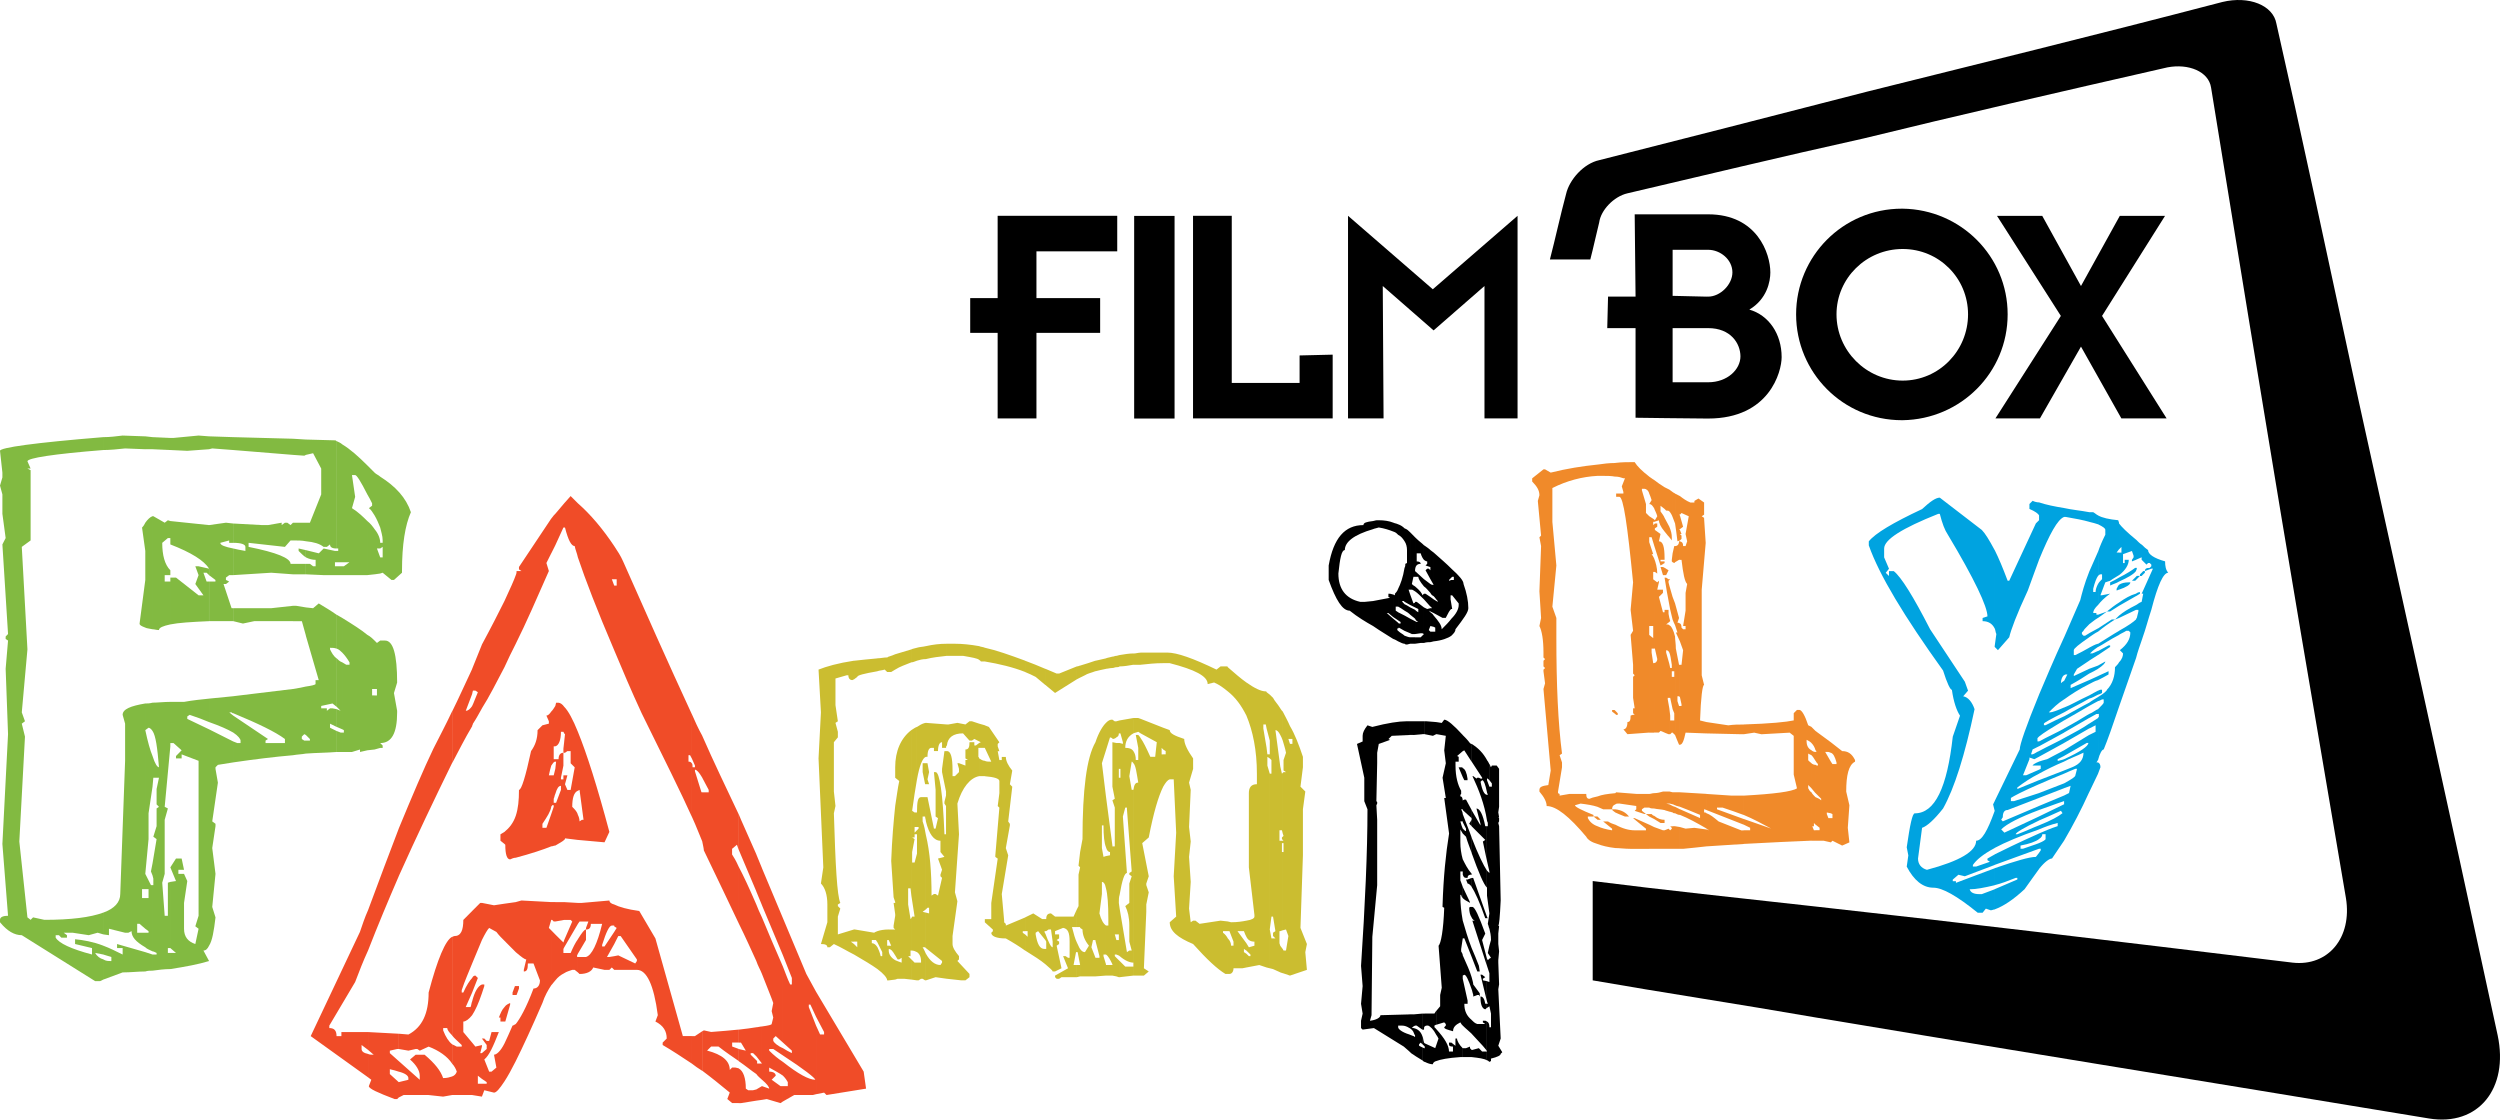 <?xml version="1.0" encoding="UTF-8" standalone="no"?>
<svg
   xmlns:dc="http://purl.org/dc/elements/1.1/"
   xmlns:cc="http://creativecommons.org/ns#"
   xmlns:rdf="http://www.w3.org/1999/02/22-rdf-syntax-ns#"
   xmlns:svg="http://www.w3.org/2000/svg"
   xmlns="http://www.w3.org/2000/svg"
   xmlns:sodipodi="http://sodipodi.sourceforge.net/DTD/sodipodi-0.dtd"
   xmlns:inkscape="http://www.inkscape.org/namespaces/inkscape"
   version="1.1"
   id="Layer_1"
   x="0px"
   y="0px"
   width="460"
   height="206"
   viewBox="0 0 460 206"
   enable-background="new 0 0 595.276 841.89"
   xml:space="preserve">
<polygon
   id="polygon5"
   points="122.077,229.029 122.077,229.509 121.197,229.509 121.197,230.691 120.661,230.691 120.661,229.509 120.282,229.509 120.282,229.029 120.661,229.029 120.661,227.892 122.313,227.892 122.313,228.383 121.197,228.383 121.197,229.029 "
   clip-path="none"
   transform="matrix(13.32,0,0,13.32,-1423.638,-2995.814)" /><rect
   id="rect7"
   height="37.283"
   width="7.433"
   y="39.727"
   x="208.686"
   clip-path="none" /><polygon
   id="polygon9"
   points="123.36,227.892 123.895,227.892 123.895,230.201 124.832,230.201 124.832,229.821 125.289,229.81 125.289,230.691 123.36,230.691 "
   clip-path="none"
   transform="matrix(13.32,0,0,13.32,-1423.638,-2995.814)" /><polygon
   id="polygon11"
   points="125.501,230.691 125.501,227.892 126.672,228.907 127.843,227.892 127.843,230.691 127.386,230.691 127.386,228.862 126.683,229.475 125.981,228.862 125.992,230.691 "
   clip-path="none"
   transform="matrix(13.32,0,0,13.32,-1423.638,-2995.814)" /><polygon
   id="polygon13"
   points="135.626,228.862 136.162,227.893 136.787,227.893 135.917,229.275 136.809,230.691 136.184,230.691 135.626,229.699 135.059,230.691 134.444,230.691 135.348,229.275 134.466,227.893 135.091,227.893 "
   clip-path="none"
   transform="matrix(13.32,0,0,13.32,-1423.638,-2995.814)" /><path
   d="m 314.008,60.374 h -6.247 v 9.963 h 6.247 v 6.673 c -2.238,0 -13.067,-0.147 -13.067,-0.147 V 60.374 h -5.208 l 0.147,-5.794 h 5.062 l -0.16,-15.145 h 13.227 v 6.527 h -6.247 v 8.472 l 6.247,0.147 v 5.794 z m 0.293,0 h -0.293 v -5.794 h 0.293 c 2.224,0 4.462,-2.224 4.462,-4.462 0,-2.371 -2.238,-4.156 -4.462,-4.156 h -0.293 v -6.527 h 0.293 c 9.058,0 11.442,7.273 11.442,10.683 0,1.652 -0.599,4.902 -3.863,6.847 3.556,1.026 5.941,4.449 5.941,8.751 0,2.677 -2.238,11.295 -13.52,11.295 h -0.293 v -6.673 h 0.293 c 3.57,0 5.941,-2.384 5.941,-4.769 -0.013,-2.371 -1.785,-5.195 -5.941,-5.195"
   id="path17"
   inkscape:connector-curvature="0"
   clip-path="none" /><path
   d="m 350.092,70.031 c -6.687,0 -12.175,-5.501 -12.175,-12.188 0,-6.673 5.488,-12.028 12.175,-12.028 v -7.419 h -0.147 c -10.843,0 -19.461,8.765 -19.461,19.447 0,10.709 8.618,19.474 19.461,19.474 h 0.147 v -7.286 z m 0,0 0,0 v 7.286 c 10.696,-0.16 19.314,-8.765 19.314,-19.474 0,-10.683 -8.618,-19.301 -19.314,-19.447 v 7.419 c 6.687,0 12.028,5.355 12.028,12.028 0,6.687 -5.341,12.188 -12.028,12.188"
   id="path19"
   inkscape:connector-curvature="0"
   clip-path="none" /><path
   d="M 459.57,190.497 C 449.473,143.704 441.001,105.529 434.022,73.893 428.227,47.013 423.326,23.983 418.863,4.376 418.277,0.966 413.815,-0.819 408.913,0.367 385.004,6.614 363.172,11.955 343.565,16.857 c -17.836,4.609 -34.166,8.765 -49.311,12.614 -2.824,0.599 -5.501,3.57 -6.101,6.247 -1.039,3.863 -1.931,8.019 -2.97,12.028 h 7.433 c 0.586,-2.224 1.039,-4.462 1.638,-6.833 0.293,-2.224 2.664,-4.755 5.195,-5.341 13.36,-3.117 28.065,-6.687 43.517,-10.11 16.943,-4.156 35.645,-8.458 55.851,-13.067 3.863,-0.733 7.566,0.746 8.019,3.716 2.824,17.236 5.941,36.684 9.657,59.128 4.156,25.388 9.204,55.105 15.158,90.004 1.185,7.286 -3.277,12.627 -9.817,11.882 -32.967,-4.009 -61.632,-7.433 -87.033,-10.243 -14.705,-1.638 -28.811,-3.13 -41.745,-4.769 v 18.275 c 12.774,2.238 26.6,4.316 41.146,6.847 31.795,5.341 68.772,11.282 112.741,18.568 9.058,1.479 14.705,-5.501 12.627,-15.305"
   id="path21"
   inkscape:connector-curvature="0"
   clip-path="none" /><path
   d="m 19.008,180.241 -0.599,0.293 H 17.516 L 4.009,172.076 c -1.345,0 -2.677,-0.746 -4.009,-2.384 v -0.44 c 0,-0.453 0.44,-0.746 1.479,-0.746 L 0.44,155.292 1.479,135.086 1.039,123.058 1.479,117.863 1.039,117.57 v -0.453 L 1.479,116.664 0.44,100.174 1.039,99.002 0.44,94.54 V 90.97 L -1.4648e-5,89.345 0.44,87.853 V 86.96 L -1.4648e-5,82.951 c 0,-0.586 6.234,-1.479 19.008,-2.517 v 2.371 C 9.804,83.537 5.048,84.283 5.048,84.882 l 0.586,1.332 H 5.048 l 0.586,0.306 v 12.92 l -1.625,1.185 1.039,18.861 -1.039,11.588 0.586,1.638 -0.586,0.44 0.586,2.384 -1.039,19.301 1.492,13.959 0.586,0.453 0.453,-0.453 2.078,0.453 c 4.902,0 8.472,-0.453 10.843,-1.332 v 4.009 l -1.039,-0.306 -1.638,0.453 -2.97,-0.453 h -1.638 l 0.599,0.453 v 0.453 H 11.282 l -0.44,-0.453 h -0.599 v 0.453 c 0.599,1.026 2.824,2.078 6.687,3.104 v -1.185 l -3.117,-0.746 v -0.879 c 1.479,0.147 3.263,0.44 5.195,1.185 v 1.625 l -1.492,-0.293 c 0.306,0.599 0.892,1.039 1.492,1.185 v 3.716 z m 7.726,-50.803 v 4.902 26.454 2.811 h -0.599 v 1.638 h 0.599 v 5.648 l -1.052,-0.906 h -0.44 v 1.638 h 1.492 v 2.677 c -1.785,-1.039 -2.531,-1.918 -2.531,-2.97 l -0.586,0.293 h -0.599 l -2.97,-0.733 v 1.185 l -1.039,-0.147 v -4.009 c 2.078,-0.746 3.117,-1.931 3.117,-3.423 l 0.892,-24.509 v -6.833 l -0.453,-1.625 c 0,-1.052 1.492,-1.638 4.169,-2.091 m 0,-33.26 v 19.301 c -0.746,-0.293 -1.052,-0.44 -1.052,-0.746 l 1.052,-8.019 v -5.341 l -0.599,-4.302 c 0.306,-0.306 0.453,-0.599 0.599,-0.892 m 0,82.571 c -1.345,0 -2.677,0.173 -4.169,0.173 l -3.556,1.319 v -3.716 c 0.453,0.306 0.892,0.306 1.479,0.306 v -0.746 l -1.479,-0.453 v -1.625 c 1.185,0.44 2.371,1.039 3.556,1.625 v -1.185 h -1.026 v -0.746 l 5.195,1.492 v 3.556 z m -4.169,-98.609 4.169,0.147 v 2.371 l -3.716,-0.147 c -1.332,0.147 -2.824,0.293 -4.009,0.293 v -2.371 c 1.185,0 2.371,-0.147 3.556,-0.293 m 5.501,82.718 h -0.293 l -1.039,-2.065 v 2.811 h 0.599 v 1.638 h -0.599 v 5.648 l 0.599,0.44 v 0.293 h -0.599 v 2.677 c 0.293,0.306 0.746,0.453 1.332,0.746 v -12.188 z m 0,-4.009 v 2.238 l -0.293,-0.746 0.293,-1.492 z m 0,-19.74 c -0.44,-1.052 -0.892,-2.677 -1.332,-4.769 v 26.454 l 0.599,-6.394 v -4.755 l 0.733,-4.902 v -5.634 z m 0,-9.817 v 5.208 c -0.293,-0.453 -0.586,-0.599 -0.733,-0.599 l -0.599,0.44 v -4.902 c 0.426,0 0.746,0 1.332,-0.147 m 0,-34.313 v 20.806 c -0.586,-0.147 -1.039,-0.147 -1.332,-0.306 V 96.178 c 0.426,-0.599 0.892,-1.052 1.332,-1.199 m 0,83.624 c -0.44,0 -0.892,0 -1.332,0.147 v -3.556 l 1.332,0.44 v 2.97 z m -1.332,-98.316 1.332,0.147 v 2.224 h -1.332 v -2.371 z m 4.609,15.585 v 3.13 h -0.453 l -1.039,0.879 c 0,2.238 0.453,4.023 1.492,5.048 v 0.892 h -1.039 v 1.185 h 1.039 v 7.885 c -1.345,0.293 -2.091,0.586 -2.091,1.039 -0.44,0 -0.879,-0.147 -1.185,-0.147 V 94.979 h 0.147 l 2.091,1.199 0.586,-0.453 0.453,0.147 z m 0,82.438 c -1.039,0 -2.238,0.147 -3.277,0.293 v -2.97 h 0.147 0.599 v -0.293 c -0.293,-0.147 -0.599,-0.293 -0.746,-0.293 v -12.188 h 0.147 v -1.185 l -0.147,-0.586 v -2.238 l 0.746,-4.449 -0.599,-0.44 0.599,-1.945 v -3.263 l 0.44,-0.293 -0.44,-0.453 v -2.824 l 0.44,-2.078 h -1.039 l -0.147,1.638 v -5.634 c 0.453,1.465 0.892,2.065 1.185,2.065 -0.293,-3.556 -0.586,-5.794 -1.185,-6.673 v -5.208 c 0.892,0 2.078,-0.147 3.277,-0.147 v 8.179 l -1.039,11.136 0.586,0.293 -0.586,2.091 v 9.95 l -0.453,1.625 0.453,6.087 h 0.586 v -6.087 l 0.453,-0.147 v 12.175 h -0.453 v 0.892 h 0.453 v 2.97 z m -3.277,-97.876 3.277,0.147 v 2.224 l -3.277,-0.147 v -2.224 z m 3.277,25.388 v -0.892 0.147 0.746 z m 7.126,-1.185 -1.931,-0.44 h -0.599 l 0.599,1.625 -0.599,1.638 1.492,2.078 h -0.892 l -4.156,-3.263 h -1.039 v 0.733 7.885 c 1.479,-0.306 3.85,-0.453 7.126,-0.599 v -7.286 h -0.453 l -0.586,-1.625 h 0.586 l 0.453,0.44 v -1.185 z m 0,-8.019 v 8.019 c -0.892,-1.479 -3.277,-2.97 -7.126,-4.462 v -1.172 -3.13 l 7.126,0.746 z m 0,77.39 c -0.293,0.599 -0.599,0.892 -1.039,0.892 l 1.039,1.931 c -1.931,0.599 -4.316,1.039 -7.126,1.479 v -2.97 h 1.039 l -1.039,-0.892 V 162.272 l 1.039,-0.16 -1.039,-2.517 1.039,-1.625 h 1.039 l 0.44,2.078 h -1.039 v 0.746 h 1.039 l 0.599,1.319 -0.599,4.023 v 4.755 c 0,1.492 0.746,2.371 2.078,2.811 l 0.599,-2.811 -0.599,-0.453 0.599,-1.931 V 139.988 l -3.117,-1.185 v 0.746 h -1.039 v -0.44 l 1.039,-1.052 -1.492,-1.332 h -0.586 v 0.453 0.147 -8.179 h 2.517 c 1.638,-0.306 3.263,-0.453 4.609,-0.599 v 4.316 c -1.039,-0.44 -2.224,-0.892 -3.57,-1.332 l -0.44,0.293 v 0.453 l 4.009,1.918 V 174.007 z M 31.342,80.58 h 0.586 l 4.609,-0.44 1.931,0.147 v 2.371 l -4.009,0.293 -3.117,-0.147 v -2.224 z m 11.575,47.526 c -1.332,0.147 -2.824,0.293 -4.449,0.44 v 4.316 c 2.078,0.733 3.41,1.332 4.449,1.931 v -3.117 l -0.733,-0.599 h 0.44 c 0.147,0.16 0.147,0.16 0.293,0.16 v -3.13 z m 0,12.175 c -0.879,0.147 -1.931,0.293 -2.824,0.453 l -0.44,0.44 v 0.306 l 0.44,2.531 -1.039,7.126 0.599,0.44 v 0.44 l -0.599,4.023 0.599,4.755 -0.599,6.087 0.599,1.918 c -0.293,2.531 -0.599,4.316 -1.185,5.208 v -39.814 l 4.449,2.238 v 3.85 z m 0,-34.459 h -0.733 l -0.613,0.453 v 0.44 l 0.599,0.293 -0.599,0.453 h -0.44 l 1.479,4.449 h 0.293 v 2.384 h -0.293 -0.44 -3.716 v -7.286 h 1.185 v -0.293 l -1.185,-0.892 v -1.185 H 38.602 38.455 v -8.019 l 3.117,-0.44 1.332,0.147 v 3.556 h -0.733 v -0.44 l -1.638,0.44 c 0,0.44 0.892,0.746 2.371,1.039 v 4.902 z m -4.449,-25.535 4.449,0.147 v 2.371 l -3.863,-0.293 -0.586,0.147 v -2.371 z m 15.438,58.675 c -3.41,0.293 -6.98,0.733 -10.989,1.319 v -3.85 l 0.746,0.293 h 0.599 v -0.453 c 0,-0.293 -0.453,-0.892 -1.345,-1.479 v -3.117 l 6.394,4.302 -0.453,0.293 v 0.453 h 3.57 v -0.746 c -1.785,-1.332 -4.902,-2.824 -9.511,-4.742 v -3.13 c 4.902,-0.586 8.472,-1.039 10.989,-1.332 v 12.188 z m -10.989,-27.053 h 6.993 l 3.996,-0.44 v 2.824 h -7.126 l -2.078,0.44 -1.785,-0.44 v -2.384 z m 10.989,-6.234 -3.996,-0.293 -6.993,0.44 v -4.902 c 0.599,0.147 1.345,0.306 2.238,0.453 v -0.746 c 0,-0.453 -0.746,-0.746 -2.238,-0.746 v -3.556 l 5.355,0.293 h 1.039 l 2.517,-0.44 v 0.44 l 0.599,-0.44 h 0.44 l 0.599,0.44 0.44,-0.44 v 3.263 h -0.44 l -1.039,1.185 -6.687,-0.746 v 0.746 c 5.195,1.039 7.726,2.078 7.726,3.13 h 0.44 v 1.918 z M 42.917,80.434 53.906,80.727 v 2.97 L 42.917,82.805 v -2.371 z m 13.36,20.793 v 1.332 c -0.44,-0.293 -0.892,-0.746 -1.332,-1.185 v -0.453 l 1.332,0.306 z m 0,-5.048 v 3.41 c -0.746,-0.147 -1.492,-0.147 -2.384,-0.147 v -3.263 h 0.16 2.224 z m 0,42.478 c -0.746,0.147 -1.492,0.147 -2.384,0.306 v -12.188 c 1.052,-0.16 1.798,-0.306 2.384,-0.453 v 8.911 l -0.293,-0.147 -0.453,0.453 v 0.44 l 0.453,0.293 h 0.293 v 2.384 z m -2.371,-27.186 h 0.599 l 1.785,0.293 v 5.208 l -0.746,-2.677 h -1.638 v -2.824 z m 2.371,-5.794 h -2.384 v -1.931 h 2.384 v 1.931 z m -2.371,-24.949 2.384,0.147 v 2.824 l -0.293,0.147 -2.091,-0.147 v -2.97 z m 2.371,31.036 1.332,0.147 1.039,-0.879 c 1.199,0.733 2.238,1.332 3.277,2.078 v 6.234 c -0.453,-0.147 -0.746,-0.147 -1.199,-0.147 v 0.293 c 0.306,0.599 0.599,1.199 1.199,1.638 v 8.911 l -0.746,-0.599 -2.078,0.453 v 0.44 h 1.039 v 0.453 l 0.586,-0.453 h 0.453 l 0.746,0.147 v 3.263 l -1.199,-0.586 v 0.746 l 1.199,0.599 v 3.863 c -1.785,0.147 -3.716,0.147 -5.648,0.293 v -2.384 h 0.746 v -0.293 l -0.746,-0.746 v -8.911 c 1.039,-0.147 1.638,-0.293 1.785,-0.44 v -0.746 h 0.586 l -2.371,-8.165 v -5.208 z m 5.661,-5.941 h -2.384 l -3.263,-0.147 v -1.918 h 0.746 l 0.586,0.44 h 0.453 v -1.185 c -0.599,0 -1.185,-0.147 -1.785,-0.453 v -1.332 l 2.371,0.586 0.892,-0.892 2.078,0.453 h 0.306 v 2.078 h -0.306 v 0.746 h 0.306 v 1.625 z m -5.661,-24.949 5.341,0.147 c 0.147,0 0.147,0 0.306,0.147 v 19.754 c -0.892,0 -1.199,-0.293 -1.199,-0.746 l -0.586,0.453 h -0.599 c -0.733,-0.599 -1.785,-0.892 -3.263,-1.039 v -3.41 h 0.746 l 2.078,-5.208 v -4.755 l -1.492,-2.824 -1.332,0.306 v -2.824 z m 6.7,40.999 v 12.321 l -1.039,-0.453 v -3.263 l 0.733,0.306 -0.733,-0.746 v -8.911 c 0.293,0.293 0.586,0.586 1.039,0.746 m 0,16.49 h -1.039 v -3.863 l 0.733,0.293 h 0.306 v 3.57 z m -1.039,-25.255 c 0.293,0.147 0.733,0.44 1.039,0.599 v 6.38 c -0.306,-0.293 -0.599,-0.599 -1.039,-0.746 v -6.234 z m 1.039,-7.286 h -1.039 v -1.625 h 1.039 v 1.625 z M 61.938,81.166 c 0.293,0.147 0.733,0.306 1.039,0.599 V 103.451 h -1.039 v -2.078 h 0.293 v -0.453 H 61.938 V 81.166 z m 1.039,32.541 c 1.931,1.185 3.556,2.224 4.609,3.104 v 21.246 l -1.345,0.306 v -0.453 l -1.479,0.453 h -1.785 v -3.57 h 0.293 v -0.453 l -0.293,-0.147 v -12.321 c 0.293,0.147 0.44,0.293 0.733,0.44 h 0.599 v -0.44 c -0.44,-0.746 -0.892,-1.332 -1.332,-1.785 v -6.38 z m 0,-31.942 c 1.479,0.892 2.97,2.224 4.609,3.863 v 5.341 C 66.387,88.599 65.641,87.413 65.348,87.413 h -0.586 l 0.586,4.009 -0.586,2.078 c 1.185,0.746 2.078,1.625 2.824,2.371 v 9.95 h -0.746 -3.863 v -1.625 h 0.293 L 64.309,103.451 H 62.977 V 81.766 z m 4.609,35.045 c 0.586,0.306 1.026,0.759 1.332,1.052 v 8.911 h -0.453 v 1.185 h 0.453 v 9.95 l -1.332,0.147 v -21.246 z m 1.332,-11.136 -1.332,0.147 v -9.95 c 0.586,0.453 1.026,1.052 1.332,1.492 v 8.312 z M 67.586,85.628 c 0.44,0.44 0.879,0.892 1.332,1.332 v 7.872 C 68.612,94.393 68.319,93.794 67.879,93.501 l 0.586,-0.453 V 92.608 C 68.172,92.022 67.879,91.423 67.586,90.97 v -5.341 z m 1.332,32.235 c 0.147,0.147 0.293,0.28 0.44,0.44 l 0.599,-0.44 v 18.861 0.892 l -1.039,0.293 v -9.95 h 0.44 v -1.185 h -0.44 v -8.911 z m 1.039,-12.334 -1.039,0.147 v -8.312 c 0.746,0.892 1.039,1.785 1.039,2.517 v 1.039 h -0.599 l 0.599,1.638 v 2.97 z M 68.918,86.96 c 0.293,0.306 0.746,0.453 1.039,0.746 v 9.364 c -0.293,-0.746 -0.599,-1.492 -1.039,-2.238 v -7.872 z m 1.039,49.764 0.453,0.453 v 0.44 h -0.453 v -0.892 z m 0,-18.861 h 0.892 c 1.479,0 2.224,2.504 2.224,7.726 l -0.586,1.931 0.586,3.263 v 0.293 c 0,3.863 -1.039,5.648 -3.117,5.648 v -18.861 z m 0,-30.157 c 2.824,1.785 4.755,3.863 5.648,6.54 -1.052,2.371 -1.638,5.927 -1.638,10.829 v 0.306 l -1.479,1.332 h -0.453 l -1.625,-1.332 -0.453,0.147 v -2.97 h 0.453 v -1.931 l -0.453,0.293 v -1.039 h 0.453 v -0.44 c 0,-0.892 -0.306,-1.638 -0.453,-2.371 v -9.364 z"
   id="path23"
   inkscape:connector-curvature="0"
   style="fill:#82ba41"
   clip-path="none" /><path
   d="m 67.719,198.223 -10.55,-7.579 9.058,-19.168 c 0.453,-1.319 0.892,-2.664 1.492,-3.996 v 7.419 c -0.892,1.931 -1.638,3.863 -2.371,5.794 l -4.755,8.019 v 0.453 c 0.892,0 1.332,0.44 1.332,1.479 h 0.892 v -0.746 h 3.716 1.185 v 3.277 l -1.185,-0.892 v 0.733 c 0,0.466 0.44,0.759 1.185,0.906 v 4.302 z m 0,-30.743 c 2.078,-5.648 4.009,-10.696 5.648,-15.012 v 8.765 c -1.931,4.462 -3.863,9.071 -5.648,13.666 v -7.419 z m 5.648,34.459 -0.293,0.293 h -0.453 c -3.117,-1.185 -4.755,-1.918 -4.755,-2.384 l 0.453,-1.172 -0.599,-0.453 v -4.302 c 0.293,0.147 0.599,0.147 1.039,0.147 l -1.039,-0.892 v -3.277 l 5.648,0.306 v 2.811 h -0.293 l -1.345,0.306 v 0.453 l 1.638,1.465 v 1.945 c -0.453,-0.147 -0.892,-0.293 -1.638,-0.453 v 0.892 l 1.638,1.492 v 2.824 z m 9.817,-29.557 c -1.185,0.586 -2.677,4.009 -4.316,10.243 0,3.863 -1.185,6.394 -3.716,7.726 l -1.772,-0.147 v 2.811 l 1.772,0.306 1.345,-0.306 h 0.293 l 0.453,0.306 1.625,-0.746 c 1.931,0.746 3.423,1.785 4.316,3.117 v -3.556 c -0.599,-0.453 -1.185,-1.345 -1.638,-2.531 v -0.44 h 0.746 c 0,0.293 0.293,0.733 0.892,1.332 V 172.382 z M 73.367,152.455 c 2.517,-6.087 4.595,-10.989 6.38,-14.705 1.039,-2.078 2.238,-4.302 3.423,-6.833 v 9.511 c -3.277,6.687 -6.54,13.52 -9.804,20.793 v -8.765 z m 9.817,49.031 -1.652,0.293 -2.677,-0.293 h -4.595 l -0.892,0.453 v -2.824 l 1.772,-0.44 v -0.306 c 0,-0.44 -0.586,-0.892 -1.772,-1.185 v -1.945 l 3.863,3.437 v -0.746 c 0,-0.892 -0.599,-1.945 -1.785,-2.984 l 1.039,-0.879 h 1.638 c 1.918,1.625 2.97,2.97 3.41,4.302 0.746,0 1.185,-0.147 1.638,-0.293 v 3.41 z m 0,-70.556 c 1.185,-2.371 2.371,-5.048 3.703,-7.859 v 4.595 l -1.185,3.117 c 0.453,0 0.746,-0.293 1.185,-0.879 v 3.703 c -1.332,2.224 -2.517,4.595 -3.703,6.833 v -9.511 z m 3.69,70.556 h -0.293 -2.97 -0.44 v -3.41 c 0.44,-0.147 0.733,-0.453 0.879,-0.892 -0.147,-0.453 -0.44,-1.039 -0.879,-1.492 v -3.556 c 0.293,0.147 0.586,0.293 0.879,0.44 h 0.906 v -0.293 c -0.746,-0.746 -1.345,-1.185 -1.785,-1.785 v -18.115 c 0.147,0 0.293,-0.147 0.44,-0.147 1.199,0 1.638,-1.052 1.638,-2.97 l 1.625,-1.638 v 9.657 c -0.586,1.479 -1.332,3.117 -1.918,4.902 v 0.44 h 0.293 c 0.586,-1.332 1.185,-2.224 1.625,-2.677 v 2.677 l -1.185,2.677 h 0.892 c 0.147,-0.306 0.147,-0.746 0.293,-1.052 v 2.544 c -0.586,0.733 -1.185,1.172 -1.625,1.172 v 1.931 l 1.625,1.945 v 9.644 z m 0,-18.861 1.052,-2.677 -0.453,-0.44 c -0.293,0 -0.453,0.147 -0.599,0.44 v 2.677 z m 1.798,-1.479 v 1.625 c -0.599,1.785 -1.199,3.117 -1.798,4.023 v -2.544 c 0.453,-1.772 1.052,-2.811 1.798,-3.104 m 0,-15.012 v 6.833 c -0.453,1.039 -1.052,2.531 -1.798,4.316 v -9.657 l 1.492,-1.492 h 0.306 z m -1.798,-43.064 c 0.599,-1.505 1.199,-2.984 1.798,-4.462 v 11.735 c -0.599,1.039 -1.052,1.931 -1.652,2.811 0,0.16 -0.147,0.306 -0.147,0.453 v -3.703 c 0.306,-0.599 0.599,-1.492 1.052,-2.531 l -0.453,-0.306 H 87.02 l -0.147,0.599 v -4.595 z m 1.798,78.708 -1.798,-0.293 v -9.644 l 0.599,0.733 1.199,-0.293 v 0.293 l -0.306,1.199 h 0.306 v 4.742 l -0.746,-0.586 v 1.479 h 0.746 v 2.371 z m 0,-19.008 v -1.625 h 0.44 v 0.293 c -0.147,0.453 -0.293,0.892 -0.44,1.332 m 4.156,2.531 v 2.664 h -0.746 v -0.733 h -0.293 c 0.293,-0.746 0.586,-1.492 1.039,-1.931 m 0,-19.021 v 6.833 c -0.453,-0.44 -1.039,-1.026 -1.492,-1.638 l -1.332,-0.733 c -0.306,0.293 -0.746,1.052 -1.332,2.224 v -6.833 l 2.224,0.44 1.931,-0.293 z m 0,-13.214 v 2.224 l -0.746,-0.599 v -1.172 c 0.293,-0.147 0.44,-0.293 0.746,-0.453 m -4.156,-34.472 c 1.772,-3.277 3.117,-5.941 4.156,-8.019 v 12.175 c -1.492,2.824 -2.824,5.501 -4.156,7.579 v -11.735 z m 4.156,80.373 c -0.892,1.345 -1.492,2.078 -1.931,2.078 l -1.785,-0.44 -0.44,1.172 v -2.371 h 0.879 v -0.293 l -0.879,-0.599 v -4.742 l 0.879,-0.759 v -0.733 l -0.879,-1.185 h 0.44 l 0.44,0.44 h 0.453 l 0.44,-1.638 h 1.345 c -1.052,2.677 -1.785,4.316 -2.677,5.048 l 0.892,2.238 h 0.44 l 0.892,-0.746 -0.44,-2.371 c 0.44,0 1.185,-0.586 1.931,-2.078 v 6.98 z m 0,-11.002 v -2.664 c 0.293,-0.453 0.733,-0.599 1.039,-0.746 v 0.293 l -0.892,3.117 h -0.147 z m 2.078,-6.527 v 1.638 h -0.599 v -0.453 l 0.44,-1.185 h 0.16 z m 0,-15.451 v 9.217 c -0.599,-0.599 -1.345,-1.345 -2.078,-2.091 v -6.833 l 2.078,-0.293 z m 0,-15.891 v 7.726 c -0.306,0 -0.746,0.147 -1.039,0.306 -0.599,0 -0.892,-0.906 -0.892,-2.691 l -0.147,-0.147 v -2.224 c 0.906,-0.746 1.625,-1.638 2.078,-2.97 m -2.078,-39.521 c 1.039,-2.238 1.772,-3.863 2.078,-4.755 v 12.627 c -0.746,1.479 -1.492,2.97 -2.078,4.302 v -12.175 z m 2.078,84.662 c -0.746,1.492 -1.492,2.837 -2.078,3.73 v -6.98 c 0.44,-0.892 0.892,-1.945 1.479,-3.277 0.147,0 0.293,-0.147 0.599,-0.293 v 6.82 z m 0,-12.161 h 0.147 l 0.44,-1.185 v -0.453 h -0.586 v 1.638 z m 6.527,-52.148 v 9.95 c -0.147,0.453 -0.293,1.052 -0.44,1.785 h 0.44 v 5.794 c -0.147,0.892 -0.733,1.785 -1.625,3.13 v 0.733 h 0.733 l 0.892,-2.531 v 5.941 c -1.479,0.599 -3.716,1.345 -6.527,2.091 v -7.726 c 0.44,-1.332 0.586,-2.824 0.586,-4.755 0.453,0 1.199,-2.384 2.224,-7.14 0.746,-1.026 1.199,-2.224 1.199,-3.85 l 0.892,-0.892 1.185,-0.306 v -0.44 l -0.453,-1.039 c 0.306,-0.013 0.599,-0.306 0.892,-0.746 m -6.527,-25.108 c 0.147,-0.293 0.147,-0.599 0.147,-0.746 h 0.892 l -0.453,-0.306 v -0.44 l 5.941,-8.911 v 6.394 l -0.892,1.785 0.453,1.479 c -2.224,5.048 -4.156,9.497 -6.087,13.373 v -12.627 z m 6.527,75.472 c -0.586,0.892 -1.185,1.931 -1.625,3.263 -1.931,4.462 -3.57,8.019 -4.902,10.683 v -6.82 c 0.733,-0.892 1.931,-2.97 3.263,-6.527 0.746,0 1.185,-0.599 1.185,-1.492 l -1.185,-3.117 h -1.039 c 0,1.026 -0.147,1.479 -0.746,1.479 v -0.306 l 0.453,-1.918 c -0.306,0 -0.892,-0.453 -1.931,-1.332 v -9.217 l 1.039,-0.293 5.488,0.293 v 3.277 l -0.44,1.479 0.44,0.44 v 10.11 z m 0.746,-15.305 v 3.57 h -0.293 l -0.293,-0.293 h -0.16 v -3.277 h 0.746 z m 0,-24.509 v 4.609 c -0.147,0.293 -0.147,0.599 -0.293,0.892 v 0.733 h 0.293 v 7.872 c -0.293,0 -0.44,0.147 -0.746,0.147 v -5.941 l 0.453,-1.332 v -0.293 h -0.293 c 0,0.147 -0.16,0.147 -0.16,0.293 v -5.794 h 0.453 l 0.293,-1.185 z m 0,-11.575 v 7.419 h -0.293 v 2.371 h 0.293 v 0.453 c -0.293,0 -0.44,0.293 -0.746,0.733 v -9.95 c 0.306,-0.293 0.453,-0.586 0.746,-1.026 m -0.746,-34.472 0.453,-0.586 0.293,-0.306 v 5.794 l -0.746,1.492 v -6.394 z m 0.746,84.969 c -0.293,0.293 -0.44,0.586 -0.746,0.892 v -10.11 l 0.746,0.759 v 8.458 z m 1.638,-14.412 v 3.277 l -1.638,0.293 v -3.57 h 1.638 z m 0,-23.323 v 11.882 c -0.306,0.293 -0.892,0.599 -1.638,1.039 v -7.872 h 0.147 l 0.892,-2.371 v -0.746 c -0.44,0 -0.733,0.453 -1.039,1.492 v -4.609 l 0.147,-1.332 h -0.147 v -0.453 h 0.599 c 0,-0.733 0.293,-1.185 0.892,-1.185 v 2.371 l -0.453,2.224 v 0.306 h 0.453 v -0.746 h 0.147 z m 0,-6.234 -0.147,1.332 v 0.746 h 0.147 v -2.078 z m 0,-6.38 v 4.902 l -0.147,-0.306 h -0.453 c 0,1.638 -0.44,2.531 -1.039,2.677 v -7.419 c 0,-0.147 0.147,-0.453 0.147,-0.599 h 0.453 c 0.293,0 0.733,0.293 1.039,0.746 m -1.638,-35.511 1.638,-1.931 v 4.462 h -0.147 l -1.492,3.263 v -5.794 z m 1.638,84.529 c -0.599,0.293 -1.185,0.733 -1.638,1.332 v -8.458 l 1.492,1.479 0.147,-0.453 v 1.345 l -0.147,0.293 v 0.746 h 0.147 v 3.716 z m 2.518,-12.934 v 3.863 l -2.518,4.316 v -1.345 l 1.479,-3.41 -0.293,-0.293 h -1.039 -0.147 v -3.277 l 2.518,0.147 z m 0,-31.489 v 10.843 c -0.733,0.306 -1.039,1.345 -1.039,2.97 0.453,0.453 0.892,0.892 1.039,1.479 v 4.609 l -2.371,-0.293 c 0,0.147 0,0.147 -0.147,0.293 v -11.882 h 0.586 l -0.44,1.638 0.44,1.039 h 0.599 l 0.746,-4.156 -0.746,-0.746 v -2.238 h -0.599 l -0.44,0.306 h -0.147 v -2.078 l 0.147,-1.332 -0.147,-0.147 v -4.902 c 0.746,0.733 1.625,2.371 2.518,4.595 m 0,44.276 -0.586,-0.466 h -0.453 c -0.44,0.16 -1.039,0.306 -1.479,0.613 v -3.716 h 1.185 c 0.44,-1.039 0.892,-1.931 1.332,-2.531 v 2.677 l -0.147,0.293 v 0.28 h 0.147 v 2.85 z m -1.332,-87.646 c 0.44,0.453 0.892,0.892 1.332,1.332 v 9.95 c -0.147,-0.733 -0.44,-1.332 -0.586,-2.078 -0.599,0 -1.185,-1.039 -1.785,-3.41 h -0.147 v -4.462 l 1.185,-1.332 z m 1.332,63.27 v -4.609 c 0.16,0.306 0.306,0.746 0.306,1.199 l 0.44,-0.293 h 0.293 l -0.733,-5.501 c -0.147,0 -0.147,0.147 -0.306,0.147 v -10.843 c 1.638,4.009 3.57,10.097 5.794,18.422 l -0.892,1.918 -4.902,-0.44 z m 0,20.939 1.492,-2.531 v -1.931 c -0.293,0 -0.746,0.586 -1.492,1.785 v 2.677 z m 6.687,2.97 0,0 -0.44,-0.44 -0.453,0.44 h -0.892 l -2.078,-0.44 c -0.293,0.746 -1.185,1.199 -2.518,1.199 l -0.306,-0.293 v -2.837 h 1.492 c 1.039,-0.28 2.078,-2.371 2.97,-6.087 h -2.078 c 0,0.746 -0.306,1.039 -0.892,1.039 v -0.293 l 0.44,-1.185 h -1.625 l -0.306,0.44 v -3.863 h 0.746 l 5.048,-0.44 c 0,0.293 0.293,0.586 0.892,0.733 v 4.023 -0.147 h -0.44 c -0.453,0 -1.039,1.172 -1.785,3.556 v 0.293 h 0.44 l 1.785,-2.677 v 2.238 l -1.332,2.371 h 0.44 l 0.892,-0.147 v 2.518 z m -6.687,-85.848 c 2.384,2.091 4.609,4.755 6.687,7.872 v 6.101 h -0.44 l 0.44,1.172 v 11.895 c -3.117,-7.286 -5.341,-13.067 -6.687,-17.09 v -9.95 z m 20.953,103.084 c -1.785,-1.185 -3.57,-2.371 -5.355,-3.41 v -0.44 l 0.746,-0.746 c 0,-1.345 -0.586,-2.384 -2.078,-3.13 l 0.44,-1.172 c -0.733,-5.648 -2.078,-8.338 -3.85,-8.338 h -4.169 v -2.518 l 0.746,-0.147 3.117,1.492 0.306,-0.453 v -0.293 l -2.984,-4.302 h -0.44 l -0.746,1.479 v -2.238 l 0.453,-0.733 -0.453,-0.293 v -4.023 c 0.892,0.453 2.371,0.892 4.609,1.199 l 2.97,5.048 5.048,17.969 h 1.638 v 5.048 z m -14.266,-95.212 c 0.599,0.906 1.185,1.785 1.638,2.824 4.009,9.058 8.165,18.422 12.627,28.079 v 8.165 l -0.306,-0.586 h -0.293 v 1.185 c 0.147,0 0.44,0 0.599,0.293 v 9.804 c -1.931,-4.302 -5.048,-10.55 -9.217,-19.008 -1.931,-4.169 -3.556,-8.019 -5.048,-11.588 v -11.895 h 0.453 v -1.172 h -0.453 v -6.101 z m 16.197,96.557 c -0.746,-0.453 -1.345,-0.892 -1.931,-1.345 v -5.048 h 0.586 l 1.345,-0.892 v 7.286 z m -1.931,-65.668 c 0.586,1.332 1.185,2.677 1.931,4.009 v 7.712 c -0.599,-1.026 -1.039,-1.465 -1.345,-1.465 v 0.293 l 1.199,3.863 h 0.147 v 9.044 c -0.453,-1.026 -1.039,-2.664 -1.931,-4.595 v -9.804 c 0.147,0.147 0.147,0.44 0.147,0.746 h 0.44 v -0.306 l -0.586,-1.332 v -8.165 z m 8.631,71.595 h -1.199 l -0.892,-0.746 0.453,-1.185 c -1.638,-1.345 -3.263,-2.677 -5.048,-4.009 v -7.286 l 0.293,-0.147 1.332,0.293 c 1.931,-0.147 3.716,-0.293 5.062,-0.44 v 2.384 h -1.199 v 0.733 l 1.199,0.44 v 2.224 c -1.052,-0.733 -2.384,-1.612 -3.716,-2.664 h -1.345 l -0.746,0.746 c 2.824,0.746 4.169,1.918 4.169,3.556 l 0.44,-0.44 h 0.453 c 0.293,0 0.586,0.147 0.746,0.147 v 6.394 z m -6.7,-67.573 c 2.078,4.755 4.449,9.657 6.687,14.399 v 6.54 l -0.306,-0.892 -0.892,0.746 v 1.039 c 0.306,0.453 0.746,1.199 1.199,2.224 v 10.403 c -1.785,-3.716 -3.863,-8.179 -6.394,-13.373 0,-0.293 -0.147,-0.892 -0.293,-1.638 v -9.044 h 1.185 v -0.453 c -0.453,-0.892 -0.892,-1.638 -1.185,-2.238 v -7.712 z m 9.95,53.627 c -0.892,0.147 -1.931,0.293 -3.263,0.44 v 2.384 h 0.44 l 0.892,1.479 -1.332,-0.306 v 2.224 c 1.332,0.906 2.371,1.798 3.263,2.384 v -2.531 l -1.039,-1.026 v -0.293 h 0.44 l 0.599,0.586 v -5.341 z m 0,-22.591 c -1.345,-3.104 -2.384,-5.341 -3.263,-6.98 v 10.403 c 1.332,2.677 2.371,5.048 3.263,6.98 v -10.403 z m 0,36.097 -2.824,0.453 h -0.44 v -6.394 c 0.879,0.453 1.332,1.785 1.332,3.73 l 0.44,0.293 h 0.892 l 0.599,-0.147 v 2.065 z m -3.25,-52.734 c 0.147,0.306 0.293,0.746 0.44,1.052 l 2.824,6.38 v 6.833 l -3.263,-7.726 v -6.54 z m 4.289,45.901 h -0.892 v -0.453 l -0.147,-0.147 v 2.531 c 0.293,0.453 0.746,0.746 1.039,1.052 v -2.984 z m 0,-6.82 v 6.82 l -1.039,-1.332 v -5.341 c 0.293,0 0.746,-0.147 1.039,-0.147 m 0,-20.06 c -0.44,-0.892 -0.746,-1.638 -1.039,-2.384 v 10.403 c 0.293,0.892 0.746,1.625 1.039,2.384 v -10.403 z m 0,33.567 -1.039,0.147 v -2.065 l 1.039,-0.613 v 2.531 z m -1.039,-45.168 1.039,2.531 v 6.82 l -1.039,-2.517 v -6.833 z m 4.902,45.461 v -2.824 h -0.453 l -1.625,-1.172 0.746,-0.746 c 0,-0.453 -0.453,-0.746 -1.199,-0.746 v -0.746 c 1.039,0.599 1.931,1.039 2.531,1.492 v -2.531 c -0.892,-0.599 -1.638,-1.185 -2.531,-2.078 v -0.306 h 0.746 l 0.453,0.306 c 0.44,0.306 0.879,0.599 1.332,0.892 v -1.345 c -1.039,-0.44 -1.638,-1.026 -1.785,-1.332 v -0.44 l 0.453,-0.453 1.332,1.199 v -13.973 c -1.492,-3.41 -2.824,-6.54 -3.863,-9.058 v 10.403 c 1.039,2.677 1.785,4.449 2.078,5.341 l -0.293,1.492 0.293,1.185 -0.293,1.185 c 0,0.147 -0.599,0.293 -1.785,0.453 v 6.82 2.984 c 0.892,0.733 1.332,1.332 1.332,1.638 l -1.332,-0.466 v 2.531 l 0.892,-0.147 2.517,0.746 0.453,-0.306 z m -3.863,-42.917 3.863,9.204 v 6.833 l -3.863,-9.217 v -6.82 z m 3.863,9.204 4.302,10.256 1.785,3.263 v 4.609 l -1.039,-2.238 h -0.293 v 0.453 l 1.332,3.41 v 12.627 l -0.586,0.147 h -3.423 l -2.078,1.185 v -2.824 h 0.892 v -0.733 c -0.147,-0.293 -0.453,-0.746 -0.892,-1.185 v -2.531 c 2.824,2.224 4.755,3.277 5.941,3.277 0,-0.306 -2.078,-1.945 -5.941,-4.462 v -1.345 c 0.44,0.306 1.039,0.613 1.638,0.906 v -0.453 l -1.638,-1.479 v -13.973 c 0.44,1.052 0.746,2.078 1.332,3.277 h 0.306 v -1.199 l -1.638,-4.156 v -6.833 z m 6.087,13.52 8.765,14.705 0.44,3.13 -7.273,1.172 -0.453,-0.44 -1.479,0.293 v -12.627 l 0.746,1.638 h 0.733 v -0.453 l -1.479,-2.811 v -4.609 z"
   id="path25"
   inkscape:connector-curvature="0"
   style="fill:#f04c28"
   clip-path="none" /><path
   d="m 157.137,175.632 c -1.185,-0.586 -2.371,-1.332 -3.703,-1.931 l -0.746,0.599 h -0.453 c 0,-0.453 -0.44,-0.599 -1.185,-0.599 l 1.185,-4.009 v -3.263 c 0,-1.785 -0.44,-3.117 -1.185,-3.863 l 0.44,-2.97 -0.879,-20.047 0.44,-8.472 -0.44,-7.872 c 1.479,-0.586 3.556,-1.185 6.527,-1.638 v 3.423 l -0.293,0.147 c -0.44,0 -0.746,-0.293 -0.746,-0.892 h -0.293 l -2.078,0.599 v 4.902 l 0.44,2.97 -0.44,0.293 0.44,1.638 v 1.026 l -0.733,0.892 v 9.071 l 0.293,2.664 -0.293,1.345 c 0.293,9.644 0.586,15.145 1.185,16.49 l -0.453,0.293 v 0.293 l 0.453,0.453 -0.453,1.479 v 3.277 l 2.97,-0.906 v 2.238 h -0.586 l 0.586,0.44 v 1.931 z m 0,-54.053 c 1.345,-0.147 2.677,-0.293 4.316,-0.44 v 2.371 c -2.531,0.44 -3.716,0.746 -3.716,1.039 l -0.599,0.453 v -3.423 z m 4.316,56.73 c -1.039,-0.746 -2.531,-1.638 -4.316,-2.677 v -1.931 l 0.599,0.599 v -1.039 h -0.599 v -2.238 h 0.147 l 3.57,0.599 c 0.147,-0.147 0.306,-0.147 0.599,-0.293 v 2.078 l -0.293,-0.44 h -0.746 v 0.586 c 0.44,0 0.746,0.293 1.039,0.746 v 4.009 z m 0,-57.183 c 0.586,0 1.185,-0.16 1.785,-0.16 0.147,0 0.147,-0.147 0.293,-0.147 v 2.824 h -0.293 l -0.453,-0.44 c -0.453,0.147 -0.892,0.147 -1.332,0.293 v -2.371 z m 2.078,59.261 h -0.293 c 0,-0.44 -0.599,-1.185 -1.785,-2.078 v -4.009 c 0.147,0.306 0.44,0.892 0.586,1.625 h 0.293 v -0.733 l -0.879,-1.785 v -2.078 c 0.44,-0.16 1.185,-0.306 2.078,-0.306 v 1.945 h -0.293 v 1.039 h 0.293 v 0.599 0.293 5.488 z m 1.185,-9.351 h -1.185 v 1.945 l 0.453,1.039 h -0.453 v 0.599 c 0.453,0 0.746,0.44 1.185,1.172 v -4.755 z m 0,-2.517 v 2.517 l -0.293,-0.293 v -0.44 l 0.293,-1.785 z m 0,-2.384 v 2.078 l -0.293,-2.078 h 0.293 z m 0,-17.836 v 17.676 l -0.293,-0.879 -0.44,-6.687 c 0.147,-4.023 0.44,-7.273 0.733,-10.11 m -1.185,-27.479 c 0.453,-0.147 0.892,-0.293 1.185,-0.44 v 2.824 c -0.293,0.147 -0.44,0.293 -0.733,0.44 h -0.453 v -2.824 z m 1.185,59.421 -1.185,0.147 v -5.488 c 0,0.733 0.453,1.332 1.185,1.772 v 3.57 z m 0,-59.86 c 1.039,-0.306 1.931,-0.599 2.97,-0.892 v 2.384 c -1.039,0.44 -2.078,0.746 -2.97,1.332 v -2.824 z m 2.97,59.86 -1.332,-0.147 h -1.185 l -0.453,0.147 v -3.57 c 0.293,0.147 0.746,0.293 1.185,0.453 v -0.892 l -0.44,0.293 h -0.293 c -0.16,-0.293 -0.306,-0.453 -0.453,-0.746 v -4.755 -2.517 -0.147 -0.147 -2.078 -0.16 -17.676 c 0.293,-1.772 0.453,-3.263 0.746,-4.595 l -0.746,-0.599 v -1.931 c 0,-2.97 1.039,-5.355 2.97,-6.833 v 30.45 l -0.147,-1.332 h -0.44 v 2.97 l 0.44,2.677 0.147,-0.16 v 5.954 h -0.147 v 1.026 h -0.44 l 0.586,0.599 v 3.716 z m 1.039,-46.5 v 9.657 c -0.293,1.638 -0.586,3.57 -0.892,5.794 l 0.453,0.306 h 0.44 v 2.664 h -0.44 v 1.052 l 0.44,-0.453 v 0.746 h -0.44 v 0.586 h -0.453 l 0.453,0.293 -0.453,2.384 v 1.931 h 0.453 l 0.44,-1.638 v 18.129 c -0.293,-0.147 -0.586,-0.293 -1.039,-0.293 v -5.954 l 0.147,-0.293 h 0.453 l -0.599,-3.863 v -30.45 c 0.293,-0.147 0.599,-0.44 1.039,-0.599 m -1.039,-14.252 c 0.293,-0.16 0.599,-0.16 1.039,-0.306 v 2.384 c -0.44,0.147 -0.746,0.306 -1.039,0.306 v -2.384 z m 1.039,60.899 -1.039,-0.147 v -3.716 l 0.599,0.599 h 0.44 v 3.263 z m 1.638,-39.96 h -0.599 v 1.638 l 0.453,2.224 h 0.147 v -3.863 z m 0,-7.406 v 6.247 c -0.599,0.147 -1.185,1.612 -1.638,4.143 v -9.657 c 0.453,-0.293 0.892,-0.586 1.492,-0.733 h 0.147 z m -1.638,-13.84 c 0.453,-0.147 1.039,-0.147 1.638,-0.293 v 2.384 c -0.599,0 -1.185,0.147 -1.638,0.293 v -2.384 z m 1.638,61.206 h -0.147 l -0.453,-0.293 h -0.293 l -0.453,0.293 h -0.293 v -3.263 h 0.746 v -0.306 c 0,-0.746 -0.293,-1.332 -0.746,-1.625 v -18.129 -3.556 -0.746 l 0.293,-0.306 v -0.293 h -0.293 v -2.664 c 0,-1.945 0.147,-2.824 0.746,-2.824 h 0.892 v 4.462 c 0,-0.306 -0.147,-0.599 -0.147,-0.892 h -0.453 v 0.892 c 0.306,0.879 0.453,1.625 0.599,2.518 v 13.666 l -0.599,0.453 0.599,0.147 v 6.527 l -0.147,-0.147 h -0.453 c 0.306,0.453 0.453,0.892 0.599,1.185 v 4.902 z m 0,-36.097 h 0.586 l -0.293,-0.892 0.293,-1.332 -0.293,-1.638 h -0.293 v 3.863 z m 3.863,-10.989 -3.863,-0.293 v 6.247 h 0.293 c 0,-1.199 0.293,-1.652 0.746,-1.652 h 0.44 v 0.599 h 0.746 c 0,-1.039 0.293,-1.638 0.746,-1.638 v 1.039 h 0.733 c 0,-0.147 0,-0.293 0.16,-0.44 v -3.863 z m -3.863,-14.412 c 1.332,-0.293 2.518,-0.44 3.863,-0.44 v 2.224 c -1.345,0.147 -2.677,0.293 -3.863,0.599 v -2.384 z m 3.863,61.206 -2.078,-0.293 -1.785,0.586 v -4.902 c 0.746,1.332 1.638,2.078 2.677,2.078 l 0.293,-0.44 v -0.306 l -2.97,-2.371 v -6.527 l 0.586,0.147 v -1.039 h -0.293 l -0.293,0.293 v -13.666 c 0.746,3.117 1.039,6.833 1.039,11.136 l 0.44,-0.293 h 0.306 l 0.44,0.293 0.746,-3.263 -0.293,-0.293 v -0.306 l 0.293,-0.892 -0.746,-2.065 1.185,-0.306 -0.733,-0.892 v -2.078 c -1.199,0 -2.091,-1.185 -2.677,-3.556 v -4.462 h 0.293 l 1.185,5.781 h 0.306 l 0.44,-1.918 -0.44,-0.293 v -4.915 l -0.306,-3.263 h 0.306 c 0.733,0 1.332,3.863 1.625,11.442 h 0.293 v -5.208 l -0.293,-0.44 v -0.306 l 0.293,-1.172 v -0.746 l -0.733,-3.57 v -0.599 l 0.44,-3.263 h 0.293 0.16 v 41.892 z m 5.941,-46.94 v 3.263 l -0.892,-0.453 -0.44,0.306 h -0.453 l -1.185,-1.332 c -1.785,0 -2.824,0.733 -2.97,2.224 v -3.863 h 0.293 l 1.638,-0.293 1.479,0.293 0.746,-0.586 h 0.453 l 1.332,0.44 z m 0,9.657 c -1.638,0.293 -3.13,2.078 -4.009,5.048 l 0.293,5.648 -0.746,10.683 0.453,1.638 -0.892,6.394 v 1.479 c 0,0.599 0.44,1.345 1.185,2.224 v 0.599 l -0.293,0.293 2.224,2.384 v 0.599 l -0.746,0.586 h -0.746 l -2.664,-0.293 v -41.892 c 0.746,0 1.039,1.199 1.039,3.57 v 1.039 h 0.44 l 0.746,-0.746 v -0.599 l -0.293,-1.039 h 0.293 l 1.185,0.44 v -1.026 h 0.453 l -0.453,-0.293 v -1.638 c 0.599,0 0.746,-0.453 0.746,-1.345 h 0.892 v 0.599 h 0.293 l 0.599,-0.453 v 0.892 h -0.147 v 1.652 c 0,0 0.147,0.147 0.147,0.293 v 3.263 z m -4.462,-24.362 c 1.332,0 2.824,0.147 4.462,0.44 v 2.531 c -0.306,-0.293 -1.332,-0.453 -2.97,-0.746 h -2.97 v -2.224 h 1.479 z m 5.501,14.998 v 4.156 h -1.039 v -0.892 l 0.293,-0.147 -0.293,-0.147 v -3.263 l 1.039,0.293 z m 0,9.364 h -0.453 -0.586 v -3.263 c 0.293,0.147 0.586,0.44 1.039,0.44 v 2.824 z m 0,26.88 0,0 v -0.586 0.586 z m -1.039,-50.803 c 0.293,0.147 0.746,0.147 1.039,0.293 v 2.531 h -0.746 c 0,-0.147 -0.147,-0.147 -0.293,-0.293 v -2.531 z m 8.458,56.024 c -1.039,-0.746 -2.224,-1.492 -3.556,-2.238 -1.785,0 -2.677,-0.44 -2.677,-1.039 l 0.293,-0.293 v -0.306 l -1.479,-1.332 v -0.586 h 1.185 v -2.97 l 1.185,-8.165 -0.44,-0.306 v -0.293 l 0.746,-8.778 -0.306,-0.293 0.306,-2.371 v -2.224 c 0,-0.453 -0.892,-0.746 -2.677,-0.892 v -2.824 c 0.293,0.147 0.746,0.147 1.185,0.147 l -1.185,-2.531 v -4.156 l 0.746,0.293 1.931,2.824 -0.306,0.306 v 0.44 l 0.306,0.892 h -0.306 l 0.306,1.638 h 0.44 v -0.586 h 0.746 c 0,0.733 0.44,1.612 1.185,2.518 l -0.44,2.518 0.44,0.453 -0.746,6.394 0.306,0.44 v 0.293 l -0.746,4.169 0.44,1.332 -1.185,7.126 0.44,4.902 v 0.293 l 0.306,0.293 v 0.306 l 3.556,-1.492 v 2.531 h -0.44 v 0.293 l 0.44,0.306 v 2.97 z m -7.419,-55.731 c 2.078,0.453 4.609,1.345 7.419,2.384 v 2.078 c -2.224,-0.879 -4.742,-1.479 -7.419,-1.931 v -2.531 z m 11.136,58.235 c -0.892,-0.746 -2.078,-1.492 -3.716,-2.517 v -2.97 l 0.453,0.44 v -1.039 h -0.453 v -2.531 l 1.492,-0.733 1.638,1.039 h 0.586 v 2.224 h -0.147 c 0,0.147 0,0.293 0.147,0.453 v 1.185 l -1.332,-1.638 -0.453,0.293 v 0.306 c 0.306,1.772 0.746,2.677 1.638,2.677 h 0.147 v 2.811 z m -3.716,-55.838 c 1.199,0.453 2.384,0.906 3.716,1.492 v 2.97 l -1.785,-1.492 c -0.586,-0.293 -1.185,-0.599 -1.931,-0.892 v -2.078 z m 9.511,58.222 h -0.892 -1.931 l -0.44,0.293 h -0.453 l -0.293,-0.293 v -0.293 l 2.384,-1.345 -0.906,-2.238 h 0.453 l 0.453,0.306 h 0.293 v -2.97 c 0,-1.638 -0.293,-2.384 -1.199,-2.531 l -1.479,0.599 v 0.599 h 0.746 v 0.733 l -0.453,0.306 0.453,0.293 v 0.44 l -0.453,0.306 0.892,4.156 -1.185,0.586 h -0.44 c 0,-0.147 -0.453,-0.586 -1.345,-1.332 v -2.811 h 0.16 v -1.345 l -0.16,-0.293 v -1.185 c 0.599,1.625 1.039,2.517 1.345,2.517 v -1.039 l -0.306,-2.238 h -0.44 l -0.44,0.306 h -0.16 v -2.224 h 0.16 c 0,-0.746 0.293,-1.039 0.879,-1.039 l 0.746,0.586 h 3.41 l 0.599,-1.332 v 3.263 h -0.892 c 0.293,1.199 0.599,2.238 0.892,2.824 v 1.785 h -0.147 l -0.453,2.371 h 0.599 v 2.238 z m -5.794,-56.744 c 0.746,0.293 1.345,0.586 2.078,0.879 h 0.453 c 1.039,-0.44 2.224,-0.879 3.263,-1.319 v 2.371 l -4.009,2.517 -1.785,-1.479 v -2.97 z m 6.394,33.713 v 13.959 -0.147 h -0.599 v -3.263 l 0.306,-0.599 v -5.794 l 0.293,-1.332 -0.293,-0.306 0.293,-2.517 z m 0,22.884 -0.599,0.147 v -2.238 h 0.599 l -0.453,-2.371 h -0.147 v -1.785 c 0.306,0.599 0.453,1.039 0.599,1.199 v 5.048 z m -0.599,-57.037 c 0.306,0 0.453,-0.147 0.599,-0.147 v 2.211 l -0.599,0.306 v -2.371 z m 3.423,57.037 h -2.824 v -5.048 c 0.293,0.44 0.586,0.586 0.892,0.586 l 0.733,-1.185 c -0.733,-0.892 -1.185,-1.931 -1.185,-2.984 l -0.44,-0.293 v -13.959 l 0.44,-2.384 c 0,-9.058 0.746,-14.985 2.384,-17.822 v 36.55 -0.147 h -0.453 l -0.293,1.332 0.746,1.931 v 3.423 z m -2.824,-57.183 c 1.039,-0.306 1.931,-0.599 2.824,-0.906 v 1.931 c -0.746,0.293 -1.492,0.44 -1.931,0.746 l -0.892,0.44 v -2.211 z m 4.755,57.037 -1.931,0.147 v -3.423 h 0.733 v -0.306 l -0.733,-2.811 v -36.55 c 0.586,-1.772 1.332,-2.97 1.931,-3.556 v 5.048 l -0.746,2.371 0.746,6.101 v 9.351 c -0.306,-0.746 -0.453,-2.078 -0.453,-4.009 h -0.293 v 4.169 l 0.293,1.625 0.453,-0.147 v 5.941 c -0.16,-0.892 -0.453,-1.185 -0.746,-1.185 v 2.224 l -0.453,3.57 c 0.306,1.185 0.746,1.918 1.199,2.224 v 5.341 h -0.453 v 0.293 l 0.453,1.492 v 2.091 z m -1.931,-57.929 c 0.586,-0.147 1.332,-0.293 1.931,-0.44 v 1.931 c -0.746,0.147 -1.345,0.293 -1.931,0.44 v -1.931 z m 3.117,34.006 v 21.832 c -0.44,-0.892 -0.746,-1.492 -1.185,-1.785 v -5.341 h 0.44 v -1.185 c 0,-2.677 -0.147,-4.609 -0.44,-5.648 v -5.941 l 0.746,-0.147 v -0.599 c -0.306,0 -0.599,-0.293 -0.746,-0.892 v -9.351 l 1.185,9.058 z m 0,-23.177 v 3.41 l -0.44,-0.147 -0.746,2.384 v -5.048 c 0.44,-0.453 0.746,-0.599 1.185,-0.599 m 0,47.1 h -1.185 v -2.091 0.147 h 1.185 v 1.945 z m -1.185,-58.382 c 0.44,-0.16 0.746,-0.16 1.185,-0.306 v 2.091 c -0.44,0 -0.892,0.147 -1.185,0.147 v -1.931 z m 1.918,11.602 v 2.957 c -0.147,0.147 -0.44,0.293 -0.733,0.293 v -0.147 -3.41 l 0.44,0.306 h 0.293 z m 0,46.927 -0.733,-0.147 v -1.945 -0.147 -21.832 0.147 h 0.44 v -7.14 l -0.44,-1.332 0.44,-0.293 -0.44,-2.224 v -8.179 l 0.733,0.147 v 35.218 h -0.293 l 0.293,1.039 v 2.664 h -0.293 v 0.293 l 0.293,0.306 v 3.423 z m -0.733,-58.835 c 0.293,0 0.44,-0.147 0.733,-0.147 v 2.091 c -0.293,0 -0.44,0.147 -0.733,0.147 v -2.091 z m 1.332,15.891 v 4.755 h -0.147 v 1.638 h 0.147 v 21.539 c -0.147,0.453 -0.147,0.892 -0.147,1.492 l 0.147,1.039 v 8.751 c -0.147,-0.147 -0.293,-0.147 -0.599,-0.293 v -2.664 h 0.453 v -1.039 h -0.453 v -35.218 h 0.599 z m 0,-4.156 v 2.384 h -0.147 c 0,0.44 -0.147,0.586 -0.453,0.733 v -2.957 l 0.599,-0.16 z m 0,47.246 h -0.147 l -0.453,-0.147 v -3.423 l 0.599,0.586 v 2.984 z m -0.599,-59.128 c 0.16,0 0.453,-0.147 0.599,-0.147 v 2.091 c -0.147,0.147 -0.44,0.147 -0.599,0.147 v -2.091 z m 3.13,58.835 -2.531,0.293 v -2.984 l 1.039,1.039 h 1.492 v -0.733 c -0.599,0 -1.492,-0.306 -2.531,-1.199 V 167.174 l 1.345,8.019 0.44,-0.293 h 0.44 l -0.44,-1.638 v -2.97 c 0,-1.492 -0.293,-2.677 -0.746,-3.57 l 0.746,-0.586 v -3.57 l 0.44,-1.332 -0.44,-0.306 v -0.293 l 0.44,-0.293 -0.879,-11.442 v -0.306 h -0.306 l -0.44,1.652 0.746,10.39 c -0.453,0 -0.892,1.332 -1.345,4.009 V 143.105 h 0.147 v -1.638 h -0.147 v -4.755 l 0.599,0.16 v -0.306 l -0.453,-1.625 h -0.147 v -2.384 l 2.531,-0.44 v 2.824 c -1.039,0.586 -1.492,1.479 -1.492,2.664 0.746,0 1.185,0.16 1.492,0.599 v 2.224 c -0.16,-0.147 -0.16,-0.293 -0.306,-0.293 l -0.44,2.677 0.44,2.517 h 0.306 v 34.179 z m -2.531,-58.981 c 0.892,-0.147 1.785,-0.293 2.531,-0.293 v 2.078 c -0.892,0.16 -1.785,0.306 -2.531,0.306 v -2.091 z m 3.863,11.735 v 2.677 l -0.44,-0.293 c -0.306,0.147 -0.599,0.147 -0.892,0.293 v -2.824 h 0.892 l 0.44,0.147 z m 0,47.246 h -0.892 -0.44 v -34.179 c 0.147,-0.879 0.293,-1.332 0.892,-1.332 -0.306,-1.785 -0.453,-3.13 -0.892,-3.57 v -2.224 c 0.293,0.453 0.44,0.892 0.44,1.638 h 0.453 v -2.238 l -0.453,-2.371 h 0.453 c 0,0 0.293,0.293 0.44,0.586 v 43.69 z m -1.332,-59.261 c 0.44,0 0.892,-0.16 1.332,-0.16 v 2.238 h -1.332 v -2.078 z m 5.488,24.496 c -0.892,1.785 -1.772,4.755 -2.664,9.351 l -1.199,1.039 1.199,6.101 -0.453,1.332 v 0.293 l 0.453,1.332 -0.453,2.238 v 1.345 l -0.44,10.39 0.892,0.586 -0.892,0.759 h -0.599 v -43.69 c 0.453,0.599 1.039,1.785 1.785,3.437 h 0.892 l 0.293,-2.691 -2.97,-1.625 v -2.677 l 4.156,1.638 v 4.009 l -0.293,-0.306 v 1.199 h 0.293 v 5.941 z m -4.156,-24.669 h 2.224 1.931 v 1.945 c -1.479,0 -2.811,0.147 -4.156,0.293 v -2.238 z m 16.037,59.128 h -0.44 c -1.492,-0.892 -3.41,-2.677 -5.941,-5.501 -2.824,-1.185 -4.302,-2.371 -4.302,-4.009 l 1.185,-1.039 -0.453,-7.419 0.453,-8.019 -0.453,-9.817 h -0.733 c -0.453,0.16 -0.746,0.599 -1.199,1.345 v -5.941 h 0.453 v -0.599 l -0.453,-0.293 v -4.009 l 1.199,0.44 c 0,0.599 0.879,1.039 2.664,1.625 0,0.906 0.599,2.091 1.638,3.583 v 1.918 l -0.746,2.531 0.306,1.332 -0.306,6.833 0.306,2.677 -0.306,2.824 0.306,4.609 -0.306,4.902 0.306,2.517 0.44,-0.293 h 0.44 l 0.746,0.586 3.863,-0.586 1.332,0.147 v 1.785 h -0.879 v 0.293 c 0.44,0.306 0.733,0.746 0.879,1.039 v 6.54 z m -11.882,-59.128 h 0.746 c 1.785,0 4.755,1.052 9.058,3.13 l 0.746,-0.586 h 1.185 c 0.147,0 0.147,0.147 0.147,0.147 v 4.449 c -0.733,-0.599 -1.479,-1.185 -2.518,-1.638 l -1.185,0.293 c 0,-1.479 -2.384,-2.664 -6.98,-3.849 h -1.199 v -1.945 z m 15.305,57.942 -0.746,0.147 h -1.625 c 0,0.586 -0.306,1.039 -0.746,1.039 h -0.306 v -6.54 c 0.453,0.453 0.599,0.892 0.599,1.345 h 0.453 v -0.746 l -0.746,-1.931 h -0.306 v -1.785 l 0.599,0.147 c 1.185,0 2.078,-0.147 2.824,-0.293 v 2.97 c -0.147,-0.28 -0.293,-0.586 -0.453,-1.039 h -1.185 l 1.638,2.224 v 1.345 l -0.453,-0.293 v 0.586 l 0.453,0.293 v 2.531 z m -3.423,-55.252 c 1.345,1.172 2.384,2.078 3.423,2.811 v 6.087 c -0.892,-1.772 -1.931,-3.263 -3.423,-4.449 v -4.449 z m 3.423,2.811 c 1.479,1.039 2.677,1.638 3.57,1.638 0,0 0.147,0 0.147,0.147 v 6.687 l -0.147,-0.746 h -0.453 v 0.746 l 0.599,3.556 v 40.413 l -1.345,-0.453 -2.371,0.453 v -2.531 l 0.453,0.44 h 0.293 v -0.293 l -0.746,-0.733 v -1.345 l 0.453,0.746 1.026,-0.293 v -0.746 c -0.733,0 -1.185,-0.293 -1.479,-0.892 v -2.97 c 1.039,-0.147 1.479,-0.453 1.479,-0.746 v -0.293 l -1.026,-8.765 v -13.666 c 0,-1.039 0.44,-1.638 1.479,-1.638 v -1.931 c 0,-4.302 -0.746,-7.859 -1.931,-10.696 v -6.087 z m 4.302,52.588 -0.586,-0.147 V 137.603 l 0.147,1.199 h 0.44 v 0.746 l -0.44,-0.293 v 1.612 l 0.44,1.492 v 35.804 z m -0.586,-50.803 c 0.147,0.147 0.44,0.306 0.586,0.453 v 8.458 l -0.586,-2.224 v -6.687 z m 0.586,0.453 c 0.147,0.147 0.306,0.293 0.599,0.586 v 40.253 h -0.293 l -0.306,2.371 0.306,1.638 h 0.293 v 5.648 l -0.599,-0.147 v -35.804 h 0.306 v -2.517 l -0.306,-0.293 v -0.746 -2.531 -8.458 z m 0.599,0.586 c 0.293,0.599 0.892,1.185 1.332,1.931 v 4.902 c -0.293,-0.586 -0.586,-0.892 -0.892,-0.892 l 0.892,6.687 v 11.735 h -0.147 v 1.931 h 0.147 v 16.637 h -0.147 v 2.224 l 0.147,0.453 v 4.902 l -1.332,-0.599 v -5.648 h 0.44 l -0.44,-0.44 v -0.599 l 0.44,-0.293 -0.44,-2.677 v -40.253 z m 1.785,26.294 v 0.44 h -0.147 v 1.638 h 0.147 v 14.399 l -0.453,0.16 v -16.637 h 0.453 z m 0,-0.746 v 0.599 l -0.147,-0.16 v -0.293 l 0.147,-0.147 z m 0,-11.735 v 11.149 l -0.147,-0.599 h -0.306 v -11.735 l 0.306,1.332 0.147,-0.147 z m 0,36.857 -0.453,-0.147 v -4.902 l 0.453,0.599 v 4.449 z m -0.453,-48.738 c 0.16,0.293 0.306,0.44 0.453,0.586 v 5.355 c -0.147,-0.453 -0.293,-0.746 -0.453,-1.039 v -4.902 z m 0.453,0.586 c 0.44,0.892 0.892,1.638 1.332,2.677 v 2.371 h -0.293 l 0.293,0.906 v 42.638 l -1.332,-0.453 v -4.449 l 0.147,0.293 h 0.453 l 0.44,-2.677 -0.44,-1.199 -0.599,0.147 v -14.399 h 0.147 v -1.638 h -0.147 v -0.44 h 0.147 l -0.147,-0.147 v -0.599 l 0.147,-0.147 -0.147,-0.44 v -11.149 l 0.147,-0.147 h 0.453 l -0.453,-0.293 v -1.931 l 0.453,-1.332 c -0.16,-0.906 -0.453,-1.638 -0.599,-2.238 v -5.355 z m 1.332,2.677 c 0.892,1.492 1.638,3.423 2.384,5.661 v 1.918 l -0.453,3.57 0.892,0.892 -0.44,3.263 v 8.472 l -0.453,13.36 1.185,2.97 -0.293,1.492 0.293,3.263 -3.117,1.052 v -42.638 h 0.453 v -0.906 h -0.453 v -2.371 z"
   id="path27"
   inkscape:connector-curvature="0"
   style="fill:#cbbd30"
   clip-path="none" /><path
   d="m 259.342,193.481 c -0.293,-0.293 -0.746,-0.613 -1.039,-0.906 l -5.501,-3.41 -2.078,0.28 -0.293,-0.28 v -1.345 l 0.293,-1.319 -0.293,-1.798 0.293,-3.263 -0.293,-3.716 c 0.746,-11.295 1.185,-20.939 1.185,-28.811 l -0.586,-1.492 v -4.316 l -1.345,-6.22 1.039,-0.453 v -1.039 c 0,-0.586 0.306,-1.185 0.892,-1.931 l 0.892,0.293 c 2.824,-0.733 4.902,-1.039 6.247,-1.039 h 0.586 v 2.531 l -3.263,0.147 -0.599,0.586 0.293,0.16 -2.078,0.746 -0.293,1.625 v 1.931 l -0.147,6.98 0.147,0.147 v 0.293 l -0.147,0.306 0.147,2.677 v 12.028 l -0.892,9.511 -0.147,14.412 -0.293,1.026 c 1.185,-0.147 1.931,-0.586 1.931,-1.026 l 5.341,-0.147 v 2.517 c -0.453,-0.293 -0.892,-0.453 -1.332,-0.453 h -0.746 v 0.306 c 0,0.293 0.599,0.879 2.078,1.332 v 3.13 z m 0.733,-6.847 v 2.224 l -0.293,0.293 h 0.293 v 0.733 c -0.147,-0.293 -0.453,-0.586 -0.746,-0.733 v -2.517 h 0.746 z m -0.733,-53.92 h 0.733 v 2.518 h -0.733 v -2.518 z m 0.733,61.352 c -0.293,-0.147 -0.453,-0.293 -0.746,-0.586 v -3.13 c 0.293,0.147 0.453,0.147 0.746,0.293 v 3.423 z m 1.638,-7.566 -1.638,0.147 v 2.224 l 0.293,-0.16 h 0.306 l 1.039,0.746 v -2.957 z m -1.638,-53.787 h 1.638 v 2.384 l -1.638,0.147 v -2.531 z m 1.638,62.391 c -0.453,-0.306 -1.039,-0.599 -1.638,-1.039 v -3.423 c 0.147,0 0.147,0.16 0.293,0.16 v -0.306 c -0.147,-0.147 -0.147,-0.293 -0.293,-0.599 v -0.733 c 0.746,0.147 1.332,0.586 1.638,1.479 v 1.492 l -0.306,-0.293 -0.293,0.293 v 0.293 l 0.599,0.293 v 2.384 z m 0.453,-8.605 v 2.371 c -0.147,0 -0.147,0.293 -0.147,0.586 h -0.293 v -2.957 h 0.293 0.147 z m -0.453,-53.787 h 0.44 v 2.371 h -0.44 v -2.371 z m 0.453,62.684 c -0.147,0 -0.293,-0.147 -0.44,-0.293 v -2.384 l 0.293,0.147 h 0.147 v -0.293 l -0.44,-0.44 v -1.492 c 0.147,0.306 0.147,0.746 0.293,1.199 l 0.147,0.147 v 3.41 z m 2.065,-9.364 v 2.518 l -0.293,0.147 v 0.306 c 0.147,0.147 0.147,0.147 0.293,0.293 v 1.039 c -0.453,-0.892 -1.039,-1.479 -1.479,-1.638 -0.16,0 -0.453,0 -0.599,0.16 v -2.371 h 1.785 l 0.293,-0.453 z m -2.065,-53.32 h 0.293 l 1.785,0.147 v 2.238 l -0.586,0.293 -1.492,-0.293 v -2.384 z m 2.065,62.524 c -0.453,0.147 -0.586,0.44 -0.586,0.586 -0.453,0 -0.892,-0.147 -1.492,-0.44 V 191.976 l 1.931,0.879 0.147,-0.44 v 2.824 z m 4.902,-53.906 v 1.625 l -0.746,-1.772 h 0.453 c 0.16,0 0.293,0 0.293,0.147 m 0,53.174 h -0.44 c -2.224,0.147 -3.716,0.44 -4.462,0.746 v -2.824 l 0.453,-1.332 c -0.16,-0.293 -0.306,-0.599 -0.453,-0.746 v -1.039 c 1.638,1.785 2.384,3.117 2.384,4.169 h 0.733 v -0.906 c -0.586,0 -0.733,-0.147 -0.733,-0.44 v -0.293 h 0.44 l 0.746,0.586 v -1.332 h 0.293 c 0,0.453 0.44,1.185 1.039,1.772 v 1.638 z m -3.397,-62.085 c 0.586,0 1.772,1.039 3.41,2.824 v 2.97 l -1.039,0.892 0.293,0.147 v 0.892 h -0.586 v 0.733 c 0,2.078 0.44,3.57 1.039,4.622 v 0.586 l -0.147,0.16 v 0.293 c 0.293,0 0.44,0.293 0.44,0.879 v -0.147 1.785 -0.147 h -0.293 c 0.147,0.293 0.293,0.586 0.293,0.892 v 1.492 -0.16 h -0.44 c 0.147,0.599 0.293,1.039 0.44,1.332 v 0.906 l -0.44,-0.746 v 2.371 c 0,1.039 0.147,2.078 0.44,3.13 v 2.811 -0.586 h -0.44 v 1.625 l 0.44,1.199 v 2.078 c -0.147,-0.147 -0.293,-0.453 -0.293,-0.599 h -0.147 v 0.293 c 0,1.332 0.147,2.824 0.44,4.462 v 3.263 l -0.293,1.945 v 0.44 c 0.147,0.293 0.293,0.44 0.293,0.733 v 3.716 0.306 0.293 8.605 c -0.147,-0.147 -0.293,-0.293 -0.44,-0.599 -0.892,0.453 -1.345,0.906 -1.345,1.638 -1.039,-0.293 -1.625,-0.44 -1.625,-0.733 l 0.293,-0.306 v -0.293 l -0.293,-0.306 -1.492,0.453 v -2.518 l 0.746,-0.892 v -2.078 l 0.293,-1.332 -0.586,-7.726 c 0.44,-0.453 0.892,-2.837 1.039,-6.993 l -0.306,-0.147 v -0.293 c 0.16,-5.195 0.599,-9.511 1.199,-13.214 l -0.892,-6.54 h 0.293 l -0.599,-3.73 0.599,-2.664 -0.293,-2.371 0.293,-2.677 -1.638,-0.293 h -0.147 v -2.238 l 1.039,0.16 0.453,-0.599 z m 3.397,10.536 v -1.625 c 0.453,0.147 0.746,0.892 0.892,1.931 v 0.293 h -0.599 l -0.293,-0.599 z m 0,22.285 c 0.293,0.293 0.746,0.586 1.332,0.879 v -0.147 l -1.332,-2.811 v 2.078 z m 1.652,22.431 v 2.531 c -0.453,-0.453 -1.039,-0.892 -1.638,-1.492 v -8.605 l 0.892,4.009 v 0.586 h -0.599 c -0.013,1.332 0.453,2.238 1.345,2.97 m 0,-7.859 c -0.306,-1.052 -0.892,-2.384 -1.638,-4.023 v 3.716 l 0.293,-0.147 c 0.306,0 0.746,0.892 1.345,2.677 v -2.224 z m 0,-5.368 v 1.625 l -1.345,-3.41 h -0.293 v -3.263 c 0.453,1.492 0.879,3.13 1.638,5.048 m 0,-7.566 v 1.931 c -0.306,-0.44 -0.453,-1.039 -0.453,-1.785 l 0.147,-0.147 h 0.306 z m 0,-5.341 v 1.638 c -0.306,-0.453 -0.599,-0.599 -0.746,-0.599 l -0.293,-0.746 h 0.293 l 0.746,-0.293 z m 0,-0.759 v 0.147 c -0.453,0 -0.746,0.147 -0.746,0.599 h -0.293 c -0.306,0 -0.453,-0.147 -0.599,-0.599 v -2.811 c 0.453,0.892 0.879,1.785 1.638,2.664 m 0,-6.673 c -0.453,-1.332 -1.039,-2.664 -1.638,-4.302 v 1.492 l 0.599,1.172 v 0.453 c -0.147,0 -0.306,-0.147 -0.599,-0.453 v 0.906 l 0.599,0.586 c 0.293,1.039 0.733,2.078 1.039,2.97 v -2.824 z m 0,-3.277 v 1.185 l -0.453,-0.44 0.453,-0.746 z m 0,-1.772 v 1.492 l -1.638,-1.492 v -1.785 l 0.293,-0.147 h 0.306 l 1.039,1.931 z m 0,45.448 h -1.638 v -1.638 h 0.599 l 0.733,-0.293 v 0.293 l 0.306,0.32 v 1.319 z m -1.652,-59.261 c 0.453,0.44 0.892,0.892 1.332,1.479 0.147,0.16 0.306,0.16 0.306,0.16 v 3.263 l -1.345,-2.078 -0.293,0.147 v -2.97 z m 1.652,25.694 h 0.147 c -0.147,0 -0.147,0 -0.147,-0.147 v 0.147 z m 0,15.132 1.039,2.677 h 0.453 l -0.16,-1.039 c -0.44,-1.185 -0.892,-2.224 -1.332,-3.263 v 1.625 z m 0,5.967 v -2.224 c 0.147,0.586 0.293,1.026 0.293,1.332 l 1.199,1.625 v 0.599 l -0.16,-0.293 h -0.293 l -0.746,0.293 v -0.293 c -0.16,-0.453 -0.16,-0.746 -0.293,-1.039 m 2.811,2.651 h -0.306 c -0.147,-0.892 -0.44,-1.332 -0.879,-1.332 v 0.147 c 0,1.332 0.293,2.078 0.879,2.224 l 0.306,-0.293 v -0.746 z m 0,-4.156 v 3.716 l -1.185,-4.902 h 0.293 l 0.586,0.453 -0.44,0.293 v 0.293 l 0.746,0.147 z m 0,-4.143 v 1.332 l -2.677,-8.312 h 0.44 c -0.293,-0.147 -0.44,-0.293 -0.586,-0.599 v -1.931 h 0.147 c 0.44,0 1.185,1.638 2.371,4.915 l -0.586,1.172 0.892,3.423 z m 0,-7.726 -2.531,-7.126 h -0.293 v 1.638 c 0.586,0.879 1.492,2.811 2.518,5.781 h 0.306 v -0.293 z m 0,-8.472 v 4.609 -0.599 -0.879 c -0.599,-0.599 -1.492,-2.677 -2.824,-6.394 v -2.824 c 1.185,3.104 2.238,5.195 2.824,6.087 m 0,-8.165 h -0.306 c -0.44,-2.224 -1.026,-3.263 -1.625,-3.263 l 0.746,2.824 v 0.293 l -1.638,-2.824 v 1.492 0.293 1.185 l 2.518,2.517 -0.44,0.306 0.746,3.57 v -6.394 z m 0,43.077 c -0.453,-0.306 -1.492,-0.453 -2.824,-0.599 v -1.319 h 0.147 l 1.185,-0.32 0.599,0.613 h 0.892 c 0,-0.293 -1.039,-1.345 -2.824,-3.277 v -2.531 c 0.293,0.293 0.586,0.599 1.039,0.746 h 1.479 l -0.44,-0.306 v -0.293 h 0.44 c 0.147,0 0.306,0.147 0.306,0.147 v 7.14 z m -2.811,-58.222 c 1.185,0.733 2.078,1.625 2.824,2.97 v 3.41 0.293 2.238 c -0.306,-1.492 -0.599,-2.238 -0.892,-2.238 l -0.293,0.293 c 0.293,1.652 0.733,2.398 1.185,2.398 v 4.742 c -0.453,-2.984 -1.492,-5.648 -2.677,-8.179 h 0.147 l 0.599,0.453 0.147,-0.16 h 0.293 l 0.306,0.16 h 0.293 v -0.16 l -1.931,-2.957 v -3.263 z m 2.811,32.075 v -0.293 l 0.147,0.293 h -0.147 z m 0.453,7.433 v 8.765 l -0.44,0.293 v -0.746 h 0.147 l -0.147,-0.44 v -3.716 l 0.44,0.147 v -1.625 l -0.44,-1.345 v -1.332 l 0.147,0.28 0.293,-0.28 z m 0,-2.371 v 1.772 l -0.293,-0.44 0.293,-1.332 z m 0,-29.264 0,0 -0.44,-1.199 v 2.238 c 0,0.147 0.147,0.293 0.147,0.453 h -0.147 v 4.742 c 0,0.147 0.147,0.306 0.147,0.453 v 0.586 h -0.147 v 6.394 l 0.44,1.931 v 0.293 c -0.147,-0.147 -0.293,-0.293 -0.44,-0.453 v 4.609 l 0.44,3.263 -0.293,1.931 c 0.147,0.306 0.147,0.599 0.293,0.892 v -26.134 z m 0,50.643 0,0 c -0.147,-0.147 -0.293,-0.293 -0.44,-0.293 v -7.14 c 0.293,0.147 0.44,0.453 0.44,1.052 v 6.38 z m -0.453,-55.545 c 0.147,0.147 0.293,0.44 0.44,0.733 v 2.97 l -0.293,-0.293 h -0.147 v -3.41 z m 0.453,0.719 c 0.147,0.147 0.147,0.453 0.293,0.599 l 0.16,-0.306 h 0.892 l 0.44,0.599 v 6.98 l -0.147,1.039 0.147,0.892 h -0.147 l 0.147,0.16 v 0.586 l -0.147,0.306 0.147,0.586 0.293,13.666 c -0.147,3.117 -0.293,4.609 -0.44,4.609 l 0.147,0.147 -0.147,1.345 v 1.918 l 0.147,1.345 -0.147,1.625 v 0.44 l 0.147,4.023 -0.147,0.892 0.44,9.058 -0.44,1.332 0.733,1.199 -0.293,0.293 c 0,0.293 -0.586,0.586 -1.785,0.879 v 0.453 l -0.293,0.147 v -6.367 h 0.293 v -2.518 l -0.293,-1.345 v -8.765 l 0.293,-0.147 -0.293,-0.453 v -1.772 l 0.293,-1.052 c 0,-0.879 -0.147,-1.492 -0.293,-2.078 v -26.134 h 0.453 v -0.599 l -0.453,-0.599 v -2.984 z"
   id="path29"
   inkscape:connector-curvature="0"
   clip-path="none" /><path
   d="m 293.948,150.231 h -0.746 l 0.746,0.599 v -0.599 z m 0,5.062 c -1.039,-0.293 -1.785,-0.746 -2.078,-1.332 -3.117,-3.716 -5.501,-5.648 -7.286,-5.648 0,-0.746 -0.44,-1.625 -1.332,-2.664 v -0.306 c 0,-0.599 0.599,-0.746 1.638,-0.892 l 0.44,-2.664 -1.332,-15.012 0.293,-1.039 -0.293,-2.224 v -0.293 l 0.293,-0.306 -0.293,-0.293 v -1.039 l 0.293,-0.306 -0.293,-0.293 v -0.892 c 0,-2.371 -0.293,-4.009 -0.746,-4.902 l 0.306,-1.479 -0.306,-4.902 0.306,-8.325 -0.306,-1.625 0.306,-0.306 -0.599,-6.38 0.293,-1.039 c 0,-0.892 -0.44,-1.625 -1.332,-2.531 v -0.586 l 2.078,-1.652 h 0.293 l 1.039,0.599 c 2.97,-0.746 5.794,-1.185 8.618,-1.479 v 2.078 c -2.824,0.147 -5.648,0.892 -8.312,2.238 v 6.234 l 0.733,8.019 -0.733,7.579 0.733,2.078 v 3.716 c 0,8.458 0.306,15.585 1.039,21.232 l -0.44,0.306 0.44,1.332 v 0.892 l -0.733,4.462 v 0.293 l 0.293,0.147 v 0.306 l 1.785,-0.306 h 3.117 c 0,0.599 0.147,0.892 0.586,0.892 0.306,-0.147 0.746,-0.293 1.492,-0.44 v 1.918 c -0.892,-0.293 -1.931,-0.453 -3.117,-0.599 l -1.039,0.306 c 0,0.293 1.185,0.892 3.41,1.785 v 0.293 h -1.039 v 0.293 c 0.293,0.599 0.892,1.199 1.785,1.492 v 3.263 z m 0,-4.449 v -0.599 l 0.599,0.599 h -0.599 z m 3.277,-1.931 h -0.599 c 0,0.147 0.147,0.293 0.599,0.586 v -0.586 z m 0,-2.97 v 2.065 c -0.453,0.16 -0.599,0.453 -0.599,0.906 h -1.638 c -0.293,-0.147 -0.733,-0.306 -1.039,-0.453 v -1.918 c 0.746,-0.306 1.785,-0.466 3.277,-0.599 m 0,-15.158 v 0.599 l -0.599,-0.453 V 130.637 h 0.44 l 0.16,0.147 z m -3.277,-45.302 c 1.039,-0.147 2.078,-0.293 3.277,-0.293 v 2.517 c -0.746,-0.147 -1.492,-0.147 -2.238,-0.147 h -1.039 v -2.078 z m 3.277,70.557 c -1.345,-0.147 -2.531,-0.453 -3.277,-0.746 v -3.263 c 0.599,0.293 1.638,0.599 2.677,0.746 v -0.293 l -1.638,-1.332 h 0.892 c 0.453,0.293 0.892,0.453 1.345,0.599 v 4.289 z m 0,-24.655 v -0.599 l 0.44,0.453 v 0.293 h -0.293 l -0.147,-0.147 z m 0,18.115 v -0.586 c 1.185,0.147 1.918,0.586 2.518,1.332 H 298.996 c -0.746,-0.293 -1.479,-0.599 -1.772,-0.746 m 6.234,0.293 v 0.453 l -0.599,-0.453 h 0.599 z m 0,-3.716 v 2.517 h -0.892 l -0.453,0.306 v 0.293 l 0.746,0.586 h -0.293 l -1.785,-0.586 0.293,-0.293 v -0.599 l -3.117,-0.453 c -0.293,0 -0.586,0 -0.733,0.147 v -2.065 l 0.147,-0.147 3.703,0.293 h 2.384 z m 0,10.11 h -3.423 c -1.039,0 -2.078,-0.147 -2.811,-0.147 v -4.302 c 1.332,0.733 2.518,1.039 3.556,1.039 h 2.078 v -0.293 l -2.371,-1.945 h 0.293 l 2.677,1.199 v 4.449 z m -2.677,-71.156 c 0.44,0.733 1.332,1.625 2.677,2.664 v 3.117 c -0.147,-0.586 -0.599,-0.879 -0.892,-0.879 h -0.453 v 0.293 l 0.746,2.517 v 1.638 l 0.599,0.599 v 3.863 0.746 0.147 15.438 1.638 17.982 l -4.009,0.293 -0.746,-0.892 c 0.44,0 0.746,-0.453 0.746,-1.345 0.44,0 0.586,-0.293 0.586,-1.185 l 0.453,-0.147 h 0.293 l -0.293,-0.293 v -0.892 h 0.293 l -0.293,-1.931 v -3.863 l 0.293,-0.293 -0.293,-0.306 v -1.625 l -0.453,-5.501 0.453,-0.746 -0.453,-3.863 0.453,-5.048 c -1.039,-10.536 -1.785,-15.744 -2.531,-15.744 h -0.586 v -0.599 h 1.332 V 90.517 l -0.293,-1.026 0.586,-1.492 h -0.293 c -0.453,-0.147 -0.892,-0.306 -1.479,-0.306 v -2.517 c 1.185,-0.147 2.371,-0.147 3.556,-0.147 m 3.57,65.069 v 0.599 l -0.892,-0.453 v -0.453 h 0.44 c 0.147,0.16 0.293,0.306 0.453,0.306 m 0,-4.156 v 2.824 c -0.306,0 -0.599,0 -0.892,-0.16 v -2.517 c 0.293,-0.013 0.586,-0.147 0.892,-0.147 m 0,-43.224 c -0.16,-0.306 -0.306,-0.599 -0.453,-0.746 h 0.293 l -0.733,-2.224 v 15.438 h 0.733 v 2.238 l -0.733,-0.599 v 17.982 h 0.892 V 122.019 h -0.16 l -0.293,-1.931 v -0.746 h 0.453 v -12.614 l -0.16,-0.147 v -1.345 h 0.16 v -2.518 z m 0,-7.153 v 0.453 h -0.16 v 0.599 l 0.16,-0.147 v 3.85 l -0.453,-1.479 h -0.44 V 94.979 l 0.892,0.586 z m 0,60.62 h -0.892 v -4.449 l 0.892,0.44 v 4.009 z m -0.892,-68.479 c 0.293,0.16 0.586,0.453 0.892,0.599 v 5.195 c -0.306,-0.44 -0.453,-0.746 -0.892,-0.746 l 0.44,-0.733 c -0.147,-0.453 -0.293,-0.892 -0.44,-1.199 v -3.117 z m 0.892,12.627 1.185,3.716 0.746,-0.44 v -0.306 h -0.746 v -0.293 h 0.746 v -0.293 c 0,-2.078 -0.293,-3.117 -1.039,-3.117 l 0.293,-1.345 -1.039,-0.746 v -0.293 l 0.44,-0.293 v -0.599 h -0.44 l -0.147,0.16 v 3.85 z m 0,4.902 v -2.518 c 0.293,0.733 0.586,1.772 0.586,2.824 l -0.44,-0.306 h -0.147 z m 0,45.461 v -0.599 c 0.733,0.599 1.332,0.746 1.931,0.746 v 0.586 h -0.746 l -1.185,-0.733 z m 1.931,-5.048 v 3.41 c -0.599,-0.147 -1.345,-0.147 -1.931,-0.293 v -2.824 c 0.586,0 1.185,-0.147 1.638,-0.293 h 0.293 z m 0,-33.447 v 22.591 l -0.746,-0.306 -0.293,0.306 h -0.892 v -12.787 c 0.293,0 0.586,-0.293 0.586,-0.746 l -0.44,-1.931 h -0.147 v -12.614 l 0.586,0.44 0.306,-0.293 v 0.293 l -0.306,1.345 h 1.052 v 0.586 l -0.746,0.746 0.746,2.824 h 0.293 v -0.453 z m 0,-7.726 v 1.345 h -0.293 l -0.453,-1.492 h 0.453 l 0.293,0.147 z m 0,51.709 h -1.931 v -4.009 l 1.638,0.599 h 0.293 v 3.41 z m -1.931,-67.879 c 0.586,0.453 1.185,0.892 1.931,1.345 v 3.996 l -0.746,-0.586 v 1.039 c 0.293,0.44 0.586,0.746 0.746,1.185 v 2.517 c -0.746,-0.879 -1.039,-1.625 -1.039,-2.065 l -0.892,0.293 v -0.453 l 0.147,0.16 0.44,-0.746 c -0.147,-0.599 -0.44,-1.039 -0.586,-1.492 v -5.195 z m 1.931,17.516 v -1.345 l 0.733,0.453 -0.44,0.892 h -0.293 z m 0.879,39.827 v 2.211 h -0.586 l 0.586,0.147 v 1.345 c -0.293,-0.147 -0.586,-0.147 -0.879,-0.293 v -3.41 h 0.879 z m 0,-31.942 v 0.733 l -0.586,0.453 c 0.293,0 0.44,0 0.586,0.147 v 5.048 c -0.147,-0.293 -0.293,-0.44 -0.586,-0.44 v 0.44 l 0.586,2.078 v 6.247 h -0.293 v 0.293 l 0.293,1.638 v 4.755 h -0.147 l -0.733,-0.293 v -22.591 h 0.733 v 0.746 l 0.147,0.746 z m 0,-7.126 v 0.147 l -0.147,0.147 v 0.293 l 0.147,0.586 v 3.57 c -0.293,-1.479 -0.586,-3.117 -0.879,-5.035 h 0.293 l 0.44,0.293 h 0.147 z m 0,-9.657 v 1.931 c -0.44,-0.453 -0.586,-0.746 -0.879,-1.052 v -2.517 c 0.293,0.599 0.586,1.039 0.879,1.638 m 0,59.261 h -0.879 v -3.41 l 0.733,-0.293 0.147,0.16 v 3.543 z m -0.879,-66.534 c 0.293,0.147 0.586,0.293 0.879,0.44 v 4.009 c -0.147,-0.147 -0.293,-0.147 -0.586,-0.147 l -0.293,-0.306 v -3.996 z m 0.879,9.204 v -1.931 c 0.306,0.733 0.453,1.332 0.453,1.931 v 0.586 c -0.147,-0.147 -0.293,-0.44 -0.453,-0.586 m 0,7.872 v -0.147 h 0.16 l -0.16,0.147 z m 0,7.699 0.16,-0.147 -0.16,-0.586 v 0.733 z m 0.599,33.873 -0.599,-0.306 v 1.345 c 0.16,0 0.453,0.147 0.599,0.147 v -1.185 z m 0,-2.517 v 2.211 c -0.147,0 -0.44,-0.147 -0.599,-0.147 v -2.211 l 0.599,0.147 z m 0,-13.214 h -0.44 v -0.892 l -0.16,-1.332 v 4.755 h 0.16 l 0.293,-0.293 h 0.147 v -2.238 z m 0,-16.783 v 7.726 h -0.147 v 1.039 h 0.147 v 5.941 l -0.44,-2.078 h -0.16 v -6.247 l 0.16,0.746 h 0.293 v -0.586 c -0.147,-1.052 -0.293,-1.931 -0.453,-2.238 v -5.048 c 0.306,0.147 0.453,0.453 0.599,0.746 m 0,-5.941 v 4.156 c -0.147,-0.733 -0.44,-1.638 -0.599,-2.677 v -3.57 l 0.599,2.091 z m 0,-8.019 v 1.625 l -0.147,-0.147 v -0.293 l 0.147,-1.185 z m 0,54.359 h -0.599 v -3.556 l 0.16,0.147 0.293,-0.293 v -0.147 l -0.293,-0.293 h 0.44 v 4.143 z m -0.599,-66.094 c 0.16,0.147 0.453,0.293 0.599,0.44 v 4.609 c -0.147,-0.44 -0.44,-0.892 -0.599,-1.039 v -4.009 z m 1.052,58.369 v 1.185 c -0.147,0 -0.306,0 -0.453,-0.147 v -1.185 l 0.453,0.147 z m 0,-2.677 v 2.371 c -0.147,0 -0.306,-0.16 -0.453,-0.16 v -2.211 h 0.453 z m 0,-28.652 v 18.115 c -0.147,-0.147 -0.306,-0.293 -0.453,-0.44 v -2.238 h 0.306 v -1.332 l -0.306,-0.746 v -5.941 h 0.306 v -1.039 h -0.306 v -7.726 c 0.147,0.293 0.306,0.746 0.453,1.345 m 0,-6.101 v 4.009 c -0.147,-0.306 -0.306,-0.599 -0.453,-1.039 v -4.156 l 0.453,1.185 z m 0,-10.55 v 2.97 l -0.147,0.16 -0.306,-0.16 v -1.625 l 0.306,-1.345 h 0.147 z m 0,55.705 h -0.453 v -4.156 h 0.306 0.147 v 4.156 z m -0.453,-65.655 c 0.147,0.147 0.306,0.147 0.453,0.293 v 5.501 c -0.147,-0.44 -0.306,-0.746 -0.453,-1.185 V 90.53 z m 1.345,58.382 v 1.039 c -0.306,0 -0.599,-0.16 -0.892,-0.306 v -1.185 l 0.892,0.453 z m 0,-3.13 v 2.664 c -0.453,-0.147 -0.746,-0.147 -0.892,-0.293 v -2.371 h 0.892 z m 0,-23.457 h -0.16 l -0.586,-2.984 c 0,-0.879 -0.147,-1.625 -0.147,-2.211 v 18.115 c 0.147,0.44 0.44,1.039 0.733,1.785 h 0.16 v -7.126 h -0.16 l -0.293,-0.892 v -0.892 h 0.293 l 0.16,0.147 v -5.941 z m 0,-7.592 v 3.29 l -0.746,-1.638 h 0.293 c -0.147,-0.453 -0.293,-0.892 -0.44,-1.345 v -4.009 l 0.733,2.677 -0.293,0.879 c 0.147,0 0.293,0 0.453,0.147 m 0,-15.132 h -0.16 c 0,0.586 -0.293,0.879 -0.733,0.879 v 2.97 l 0.733,-0.44 h 0.16 v -3.41 z m 0,56.584 h -0.892 v -4.156 l 0.892,0.147 v 4.009 z M 308.214,90.823 c 0.293,0.147 0.586,0.306 0.892,0.453 v 3.423 h -0.16 l 0.16,0.147 v 2.517 l -0.16,0.147 h 0.16 v 0.746 h -0.16 0.16 v 1.185 l -0.453,0.16 c -0.147,-1.199 -0.293,-2.384 -0.44,-3.277 v -5.501 z m 0.892,6.54 0.586,-0.44 -0.586,-2.078 v 2.517 z m 0,0.892 h 0.293 l -0.293,-0.746 v 0.746 z m 0,1.185 0.293,-0.293 v -0.599 l -0.293,-0.293 v 1.185 z m 4.902,46.634 -4.902,-0.293 v 2.664 c 0.879,0.306 2.224,0.892 3.703,1.492 v 0.586 l -3.703,-1.625 v 1.039 c 1.479,0.586 3.117,1.479 4.902,2.518 v -2.824 c -0.16,-0.147 -0.306,-0.147 -0.453,-0.147 v -0.586 l 0.453,0.147 v -2.97 z m 0,9.657 c -1.345,0.16 -2.824,0.306 -4.316,0.453 h -0.586 v -4.009 l 1.039,0.293 1.625,-0.147 2.238,0.306 v 3.104 z m -4.902,-64.456 c 0.586,0.453 1.185,0.892 1.918,1.185 h 0.746 v -0.293 l 0.746,-0.44 1.039,0.733 v 2.238 l -0.44,0.293 0.44,0.293 v 0.147 l 0.293,4.462 -0.733,8.618 v 15.744 l 0.44,1.772 c -0.293,0 -0.599,2.238 -0.746,6.54 l 1.199,0.293 v 2.091 l -3.863,-0.147 c -0.306,1.479 -0.599,2.224 -1.039,2.224 v -7.126 h 0.293 v -0.306 l -0.293,-1.332 v -5.941 h 0.293 l 0.293,-2.677 -0.586,-1.625 v -3.29 c 0.147,0 0.293,0.306 0.293,0.759 l 0.293,0.293 h 0.453 v -0.599 h -0.453 l 0.453,-2.824 v -3.263 l 0.293,-1.638 c -0.453,-0.44 -0.746,-1.918 -1.039,-4.449 h -0.293 v -3.41 c 0.44,0.147 0.586,0.293 0.586,0.879 h 0.453 l 0.293,-0.879 -0.293,-1.345 0.586,-3.263 -1.332,-0.599 -0.293,0.306 v -3.423 z m 11.722,55.119 h -2.224 l -4.595,-0.306 v 2.97 l 6.82,2.677 v -1.039 l -4.902,-1.785 v -0.306 h 1.052 c 1.332,0.453 2.664,0.892 3.849,1.345 v -3.556 z m 0,8.898 c -2.078,0.147 -4.302,0.293 -6.82,0.44 v -3.104 l 0.44,0.147 c -0.147,-0.147 -0.293,-0.147 -0.44,-0.293 v -2.824 c 0.586,0.147 1.332,0.746 2.224,1.492 l 4.156,1.638 h 0.44 v 2.504 z m -6.82,-22.431 3.996,0.599 c 1.052,-0.147 1.945,-0.147 2.824,-0.147 v 1.785 h -0.44 l -6.38,-0.147 v -2.091 z m 6.82,0.44 c 4.902,-0.147 7.872,-0.453 9.218,-0.746 v -1.332 l 0.599,-0.599 h 0.44 c 0.44,0 1.039,1.039 1.625,2.824 l 0.599,0.293 v 2.97 c -0.293,-0.293 -0.599,-0.44 -0.892,-0.586 v 0.293 c 0,0.746 0.293,1.332 0.892,1.625 v 0.906 c -0.293,-0.16 -0.44,-0.16 -0.599,-0.306 v 1.199 c 0,0.147 0.306,0.293 0.599,0.586 v 4.609 l -0.599,-0.599 v 0.599 c 0.16,0.293 0.306,0.599 0.599,0.746 v 8.898 c -3.263,0.147 -7.419,0.306 -12.481,0.599 v -2.518 h 1.199 v -0.453 l -1.199,-0.586 v -1.039 l 5.062,1.772 c -1.638,-0.879 -3.263,-1.772 -5.062,-2.518 v -3.543 c 5.648,-0.306 8.924,-0.746 9.817,-1.345 l -0.599,-2.531 v -7.126 l -0.746,-0.586 -5.195,0.293 -1.332,-0.293 -1.945,0.293 v -1.798 z m 13.227,7.433 c -0.293,0 -0.599,-0.147 -0.746,-0.293 v 4.609 l 0.746,0.892 v -5.208 z m 0,-2.371 c -0.293,0 -0.599,-0.16 -0.746,-0.306 v 0.906 c 0.306,0.293 0.453,0.586 0.746,1.039 v -1.638 z m 0,16.33 h -0.746 v -8.898 c 0.147,0.293 0.453,0.599 0.746,0.892 v 5.048 l -0.293,-0.306 v 0.599 h -0.306 l 0.306,0.746 h 0.293 v 1.918 z m -0.746,-20.939 0.746,0.746 v 3.556 c -0.147,-0.586 -0.44,-1.026 -0.746,-1.332 v -2.97 z m 0.746,0.746 2.824,2.078 v 1.931 c -0.147,0 -0.293,-0.147 -0.453,-0.147 h -0.586 l 1.039,1.785 v 9.497 l -0.746,-0.147 v 0.293 l 0.293,0.746 h 0.453 v 4.462 l -1.345,-0.306 h -1.479 v -1.931 h 0.746 v -0.453 l -0.746,-0.586 v -5.048 c 0.293,0.147 0.746,0.293 1.039,0.586 v -0.293 l -1.039,-1.039 v -5.208 c 0.147,0.147 0.293,0.147 0.44,0.147 v -0.293 c -0.147,-0.147 -0.293,-0.293 -0.44,-0.586 v -1.638 h 0.147 v -0.16 l -0.147,-0.147 v -3.543 z m 2.824,2.078 2.078,1.625 c 1.039,0 1.785,0.453 2.371,1.652 v 0.293 c -1.185,0.586 -1.625,2.517 -1.625,5.501 l 0.586,2.518 -0.293,4.156 0.293,2.677 -1.332,0.586 -1.785,-0.892 -0.293,0.306 v -4.462 h 0.293 v -0.746 l -0.293,-0.147 v -9.497 l 0.293,0.44 h 0.746 v -0.293 c -0.293,-1.039 -0.586,-1.638 -1.039,-1.785 v -1.931 z"
   id="path31"
   inkscape:connector-curvature="0"
   style="fill:#f08a2a"
   clip-path="none" /><path
   d="m 367.022,118.889 v 0.147 -0.147 z m -10.097,-27.32 7.726,5.941 c 0.599,0.599 1.332,1.785 2.371,3.716 v 14.412 c -0.44,-0.892 -1.185,-1.345 -2.224,-1.345 v -0.586 l 0.892,-0.293 c 0,-1.785 -2.371,-6.833 -7.273,-15.012 -0.599,-0.892 -1.039,-2.078 -1.492,-3.85 h -0.293 c -6.687,2.664 -9.95,4.742 -9.95,6.38 v 1.625 l 0.892,2.091 -0.599,0.746 0.599,0.586 v -0.892 h 0.879 c 1.345,1.052 3.57,4.609 6.687,10.696 l 6.394,9.657 0.586,1.638 -0.892,1.039 c 0.892,0.147 1.638,1.039 2.091,2.371 -1.785,8.472 -3.716,14.559 -5.794,18.275 -1.638,2.078 -2.97,3.263 -3.863,3.556 l -0.746,5.661 c 0,1.026 0.599,1.772 1.638,2.065 6.087,-1.625 9.058,-3.41 9.058,-5.355 1.039,0 2.078,-1.772 3.41,-5.488 l -0.293,-1.199 0.293,-0.586 v 8.618 c -2.224,1.185 -3.41,2.238 -4.009,3.117 v 0.293 h 0.599 l 2.531,-0.879 -0.453,-0.293 v -0.293 c 0.293,-0.16 0.746,-0.453 1.332,-0.759 v 1.931 l -5.488,2.078 -1.185,-0.28 -1.039,0.892 v 0.293 h 0.586 v 0.306 c 2.824,-1.039 5.048,-1.931 7.126,-2.677 v 3.117 c -1.931,0.453 -3.41,0.746 -4.595,0.746 0.147,0.586 0.746,0.892 1.785,0.892 h 0.44 l 2.371,-0.892 v 3.716 c -0.293,0 -0.44,0.147 -0.733,0.147 l -0.892,-0.306 -0.599,0.759 h -0.892 c -3.863,-3.13 -6.527,-4.609 -8.165,-4.609 -1.931,0 -3.57,-1.345 -4.902,-3.876 l 0.293,-2.065 -0.293,-1.492 c 0.599,-4.156 1.039,-6.247 1.479,-6.247 3.716,0 5.954,-4.742 6.993,-14.106 l 1.332,-3.863 c -0.599,-0.892 -1.185,-2.517 -1.492,-4.755 -0.293,0 -0.879,-1.185 -1.625,-3.556 -7.14,-9.95 -11.735,-17.529 -13.666,-23.03 v -0.733 c 1.185,-1.492 4.449,-3.423 9.804,-5.941 1.479,-1.372 2.518,-2.105 3.263,-2.105 m 18.262,61.792 c -3.996,1.772 -6.673,3.117 -8.165,3.849 v 1.931 l 8.165,-2.97 v -1.039 c -0.733,0.306 -1.772,0.599 -2.957,1.039 h -0.453 v -0.586 c 1.638,-0.306 2.824,-0.746 3.41,-1.199 v -1.026 z m 0,-13.227 c -0.733,0.293 -1.185,0.586 -1.185,0.733 h 1.185 v -0.733 z m 0,-12.321 v 7.712 c -0.133,0.147 -0.293,0.293 -0.293,0.293 v 0.599 h 0.293 v 0.892 l -1.185,0.586 -0.293,0.906 h 0.293 c 0.453,-0.147 0.746,-0.453 1.185,-0.599 v 1.039 l -0.879,0.453 -0.892,-0.306 v 0.306 l -1.185,2.957 h 0.586 l 2.371,-1.026 v 0.733 c -1.479,0.733 -2.811,1.638 -3.996,2.531 v 0.293 l 3.996,-1.638 v 0.746 c -3.104,1.345 -4.742,2.238 -5.182,2.531 v 0.586 h 0.586 c 1.785,-0.586 3.263,-1.026 4.595,-1.479 v 0.892 l -5.781,2.224 c -0.599,0 -0.892,0.44 -0.892,1.332 l -0.293,0.453 0.293,0.306 6.673,-2.837 v 0.746 c -3.556,1.332 -5.927,2.531 -6.966,3.57 l 0.586,0.599 6.38,-2.984 v 0.746 c -2.811,1.332 -4.302,2.238 -4.302,2.531 h 0.306 c 1.625,-0.599 2.811,-1.199 3.996,-1.638 v 0.746 c -3.41,1.185 -6.234,2.371 -8.165,3.41 v -8.618 l 4.609,-9.511 c 0,-0.879 1.185,-4.302 3.556,-10.083 m 0,32.088 c -0.733,1.039 -1.625,2.224 -2.664,3.716 -2.078,1.931 -3.863,3.117 -5.501,3.716 v -3.716 l 4.169,-1.785 v -0.293 h -0.306 c -1.479,0.586 -2.664,1.039 -3.863,1.332 v -3.117 c 3.863,-1.332 6.394,-2.078 7.579,-2.078 l 0.586,-0.746 v 2.97 z m 0,-65.069 c -0.133,-0.293 -0.733,-0.746 -1.772,-1.185 v -0.906 l 0.586,-0.586 c 0.306,0.147 0.746,0.293 1.185,0.293 v 2.384 z m -8.165,6.38 c 0.746,1.492 1.492,3.277 2.384,5.648 h 0.293 l 4.902,-10.55 0.586,-0.586 v 7.273 c -0.586,1.638 -1.332,3.57 -2.065,5.648 -2.078,4.462 -3.117,7.273 -3.423,8.618 l -2.078,2.371 -0.599,-0.599 v -0.147 l 0.306,-2.224 c -0.16,-0.293 -0.16,-0.746 -0.306,-1.039 v -14.412 z m 12.774,45.168 -4.609,1.918 v 0.746 c 1.345,-0.453 2.837,-1.052 4.609,-1.638 v -1.026 z m 0,-2.238 c -1.185,0.453 -2.664,1.039 -4.609,1.785 v 0.892 l 4.609,-1.785 v -0.892 z m 0,-2.371 v 0.586 c -1.772,0.733 -3.263,1.332 -4.609,1.945 v -0.746 l 4.609,-1.785 z m 0,-3.716 -3.117,1.638 c -0.599,0.147 -1.039,0.293 -1.492,0.44 v 0.733 h 0.306 v 0.599 l -0.306,0.16 v 0.733 c 1.345,-0.733 2.837,-1.492 4.609,-2.224 v -0.44 c -0.293,0.147 -0.586,0.147 -1.039,0.293 h -0.147 v -0.293 l 1.185,-0.599 v -1.039 z m 0,-2.238 v 0.892 l -4.609,2.531 v -1.039 c 1.638,-0.892 3.277,-1.625 4.609,-2.384 m 0,-1.758 c -1.332,0.746 -2.97,1.479 -4.609,2.371 v 0.892 l 4.609,-2.518 v -0.746 z m 0,-16.797 v 6.98 c -0.293,0.147 -0.586,0.746 -0.586,1.479 0.147,-0.147 0.293,-0.293 0.586,-0.44 v 3.41 c -1.185,0.746 -2.078,1.638 -2.811,2.384 h 0.293 c 0.293,0 1.185,-0.306 2.517,-0.892 v 0.892 c -2.371,1.185 -3.716,1.931 -3.716,2.078 v 0.293 h 0.306 c 1.185,-0.599 2.371,-1.185 3.41,-1.638 v 0.746 c -2.224,1.345 -3.716,2.238 -4.609,2.97 v -7.712 c 1.199,-2.824 2.691,-6.394 4.609,-10.55 m 0,37.416 c -0.746,1.052 -1.479,2.238 -2.224,3.29 -0.44,0 -1.332,0.586 -2.384,1.918 v -2.97 l 0.306,-0.44 v -0.306 h -0.306 v -1.039 c 0.746,-0.293 1.199,-0.599 1.199,-0.746 v -0.879 h -0.599 c 0,0.293 -0.147,0.586 -0.599,0.879 v -1.026 c 1.052,-0.453 2.091,-0.906 3.423,-1.345 v -0.586 c -1.185,0.293 -2.371,0.733 -3.423,1.185 v -0.746 c 2.238,-0.892 3.57,-1.638 4.316,-2.238 l -0.293,-0.44 c -1.638,0.746 -2.97,1.345 -4.023,1.785 v -0.746 l 4.609,-2.238 v 6.687 z m -4.609,-58.955 0,0 v -0.892 -2.384 c 1.345,0.453 2.837,0.746 4.609,1.039 v 1.638 c -1.185,0.44 -2.664,3.117 -4.609,7.872 v -7.273 z m 9.217,37.429 c -1.039,0.746 -2.677,1.638 -4.609,2.664 v 0.892 l 4.609,-2.664 v -0.892 z m 0,-1.785 c -1.185,0.746 -2.677,1.638 -4.609,2.677 v 0.746 l 4.609,-2.677 v -0.746 z m 0,-2.065 v 0.599 c -1.785,1.026 -3.263,1.918 -4.609,2.664 v -0.746 c 1.931,-1.039 3.423,-1.918 4.609,-2.517 m 0,-1.332 c -1.931,0.879 -3.41,1.785 -4.609,2.224 v 0.892 c 1.199,-0.746 2.824,-1.492 4.609,-2.531 v -0.586 z m 0,-22.737 v 9.657 c -0.586,0.599 -1.039,1.039 -1.039,1.185 l -0.293,0.306 v 0.293 l 0.293,0.306 h 0.293 l 0.746,-0.453 v 0.746 c -1.931,1.332 -2.824,2.065 -2.824,2.371 v 0.892 h 0.293 c 0.892,-0.453 1.785,-0.892 2.531,-1.345 v 2.384 l -2.224,1.492 -0.599,1.039 v 0.293 l 2.824,-1.332 v 0.879 c -0.892,0.599 -2.078,1.345 -3.41,2.078 v 0.599 l 3.41,-1.479 v 0.733 c -1.785,0.892 -3.41,1.945 -4.609,2.824 v -3.41 c 0.16,-0.293 0.306,-0.599 0.599,-1.185 h -0.293 c -0.147,0 -0.306,0.147 -0.306,0.147 v -6.98 c 0.906,-2.091 1.931,-4.462 2.97,-6.833 0.306,-1.212 0.746,-2.984 1.638,-5.208 m 0,40.546 c -1.479,3.263 -2.97,6.087 -4.609,8.898 v -6.687 -0.586 -1.026 l 0.906,-0.453 0.293,-1.332 -1.199,0.44 v -0.892 c 1.345,-0.746 2.078,-1.185 2.078,-1.492 l 0.306,-1.185 h -0.306 c -0.733,0.306 -1.479,0.599 -2.078,0.892 v -0.586 l 1.492,-0.599 c 1.479,-0.599 2.078,-1.479 2.078,-2.677 -1.185,0.599 -2.518,1.052 -3.57,1.638 v -0.44 c 2.97,-1.345 4.462,-2.384 4.462,-2.984 h -0.293 l -4.169,2.384 v -1.039 l 4.609,-2.824 v 10.55 z m -4.609,-52.295 c 1.345,0.306 2.97,0.453 4.609,0.759 v 1.772 c -1.039,-0.293 -2.531,-0.599 -4.302,-0.892 h -0.306 v -1.638 z m 6.247,37.003 c -0.453,0.147 -0.892,0.599 -1.638,0.892 v 0.746 l 1.332,-0.746 h 0.306 v -0.892 z m 0,-2.224 c -0.453,0.293 -1.039,0.586 -1.638,1.039 v 0.599 c 0.599,-0.306 1.039,-0.599 1.638,-0.892 v -0.746 z m 0,-1.185 v 0.746 c -0.599,0.293 -1.039,0.586 -1.638,0.733 v -0.586 c 0.599,-0.306 1.039,-0.613 1.638,-0.892 m 0,-2.677 v 0.746 c -0.599,0.147 -1.039,0.44 -1.638,0.733 v -0.733 l 1.638,-0.746 z m 0,-1.931 v 0.599 c -0.453,0.293 -1.039,0.586 -1.638,0.879 v -0.879 l 1.638,-0.599 z m 0,-4.023 v 0.586 c -0.892,0.599 -1.345,1.039 -1.492,1.199 h 0.453 l 1.039,-0.453 v 0.746 l -1.638,1.039 v -2.384 c 0.599,-0.293 1.039,-0.586 1.638,-0.733 m 0,-2.824 v 0.599 c -0.599,0.293 -1.185,0.746 -1.638,1.039 v -0.746 l 1.638,-0.892 z m 0,-14.106 v 4.449 c -0.306,0.453 -0.599,1.185 -0.892,2.371 v 0.599 h 0.44 c 0,-0.44 0.147,-0.892 0.453,-1.492 v 3.876 c -0.599,0.586 -0.892,1.026 -0.892,1.479 h 0.586 v 0.306 h 0.306 v 0.586 c -0.746,0.44 -1.185,0.879 -1.638,1.185 v -9.657 c 0.453,-1.039 1.039,-2.371 1.638,-3.703 m 0,38.335 c -0.147,0.147 -0.147,0.28 -0.306,0.44 h 0.306 v 2.078 c -0.599,1.185 -1.039,2.238 -1.638,3.423 v -10.55 l 1.185,-0.586 v -1.199 l -1.185,0.599 v -0.892 c 0.746,-0.453 1.185,-0.746 1.638,-1.039 v 7.726 z M 384.404,94.247 h 0.746 c 0.293,0.147 0.586,0.44 0.892,0.586 v 1.638 c -0.453,-0.16 -1.039,-0.306 -1.638,-0.453 v -1.772 z m 1.638,19.447 v -0.586 l 1.638,-0.599 c -0.599,0.453 -1.199,0.892 -1.638,1.185 m 0,2.531 c 0.892,-0.746 1.931,-1.492 3.117,-2.238 h -0.599 l -2.517,1.638 v 0.599 z m 0,4.302 2.224,-1.492 v -0.28 h -0.293 l -1.931,1.039 v 0.733 z m 0,2.531 c 0.892,-0.599 1.332,-1.039 1.332,-1.345 l -1.332,0.746 v 0.599 z m 0,2.078 c 0.586,-0.293 1.185,-0.599 1.931,-1.039 v -0.599 l -1.931,0.892 v 0.746 z m 0,2.677 c 0.147,0 0.44,-0.16 0.733,-0.306 v -0.599 h -0.293 c -0.147,0 -0.293,0.16 -0.44,0.16 v 0.746 z m 3.863,-11.735 v 0.746 c -1.785,0.906 -2.97,1.785 -3.863,2.224 v -0.586 c 1.479,-0.906 2.824,-1.798 3.863,-2.384 m 0,-2.811 v 0.44 l -0.746,0.293 c 0.147,-0.147 0.453,-0.44 0.746,-0.733 m 0,-2.398 c -0.746,0.453 -1.492,1.039 -2.224,1.638 h 0.586 l 1.638,-1.039 v -0.599 z m 0,-3.277 c -0.147,0.147 -0.293,0.453 -0.453,0.746 v 0.306 c 0.16,0 0.306,-0.147 0.453,-0.147 v -0.906 z m 0,-1.319 c -0.453,0.293 -1.039,0.586 -1.638,0.879 v 0.586 c 0.599,-0.293 1.185,-0.44 1.638,-0.733 v -0.733 z m -3.863,34.006 c 0.293,0.147 0.44,0.44 0.44,0.892 -0.147,0.453 -0.293,0.746 -0.44,1.185 v -2.078 z m 3.863,-10.243 c -1.199,3.556 -2.091,6.087 -2.824,7.859 -0.306,0 -0.746,0.759 -1.039,1.945 v -7.726 c 0,-0.147 0,-0.147 0.147,-0.147 v -0.599 h -0.147 v -0.892 c 0.586,-0.586 1.039,-1.039 1.039,-1.185 v -0.599 h -0.306 c -0.293,0.147 -0.586,0.306 -0.733,0.306 v -0.746 c 1.039,-0.599 1.638,-1.185 1.638,-1.345 1.026,-1.039 1.479,-2.518 1.479,-4.143 0.293,-0.306 0.599,-0.599 0.746,-0.906 v 8.179 z m -3.863,-35.205 c 0.733,0.44 2.078,0.733 3.716,0.892 0,0.147 0.147,0.293 0.147,0.586 v 4.755 l -0.453,0.599 h 0.453 v 4.156 c -0.453,0.306 -1.039,0.599 -1.638,1.039 l -0.892,0.293 -0.892,2.371 h 0.293 l 1.492,-0.293 c -1.039,0.746 -1.785,1.492 -2.224,2.091 v -3.876 c 0.147,-0.293 0.44,-0.586 0.733,-0.879 v -0.892 h -0.293 c -0.147,0 -0.293,0.147 -0.44,0.293 v -4.449 c 0.293,-0.892 0.733,-1.931 1.332,-3.13 v -0.892 c 0,-0.293 -0.44,-0.586 -1.332,-1.026 v -1.638 z m 3.863,13.666 v -0.906 c 0.44,-0.293 1.039,-0.44 1.785,-0.44 h 0.293 c 0,0.44 -0.746,0.892 -2.078,1.345 m 3.117,2.837 c -1.492,0.733 -2.384,1.332 -3.117,1.931 v 0.44 l 3.117,-1.492 v -0.879 z m 0,-2.105 v 0.453 l -3.117,1.785 v -0.599 c 1.039,-0.746 2.078,-1.345 3.117,-1.638 m 0,-3.104 v 0.586 l -0.147,0.147 h -0.599 l 0.746,-0.733 z m 0,-1.638 h -0.147 c -0.599,0.44 -1.492,1.039 -2.97,1.785 v 0.733 c 1.625,-0.733 2.677,-1.332 3.117,-1.931 v -0.586 z m 0,16.623 c -1.185,3.423 -2.238,6.394 -3.117,8.924 v -8.179 c 0.586,-0.586 0.733,-1.185 0.733,-1.625 l -0.586,-0.599 c 1.332,-1.039 1.931,-2.078 1.931,-3.263 l -0.293,-0.306 h -0.453 c -0.453,0.306 -0.892,0.453 -1.332,0.746 v -0.746 c 1.625,-0.892 2.677,-1.638 3.117,-2.078 v 7.126 z m -3.117,-24.789 c 0.44,0.599 1.479,1.638 3.117,2.97 v 3.716 l -0.746,0.293 v -0.293 l 0.306,-0.453 v -0.293 l -0.306,-0.879 -1.638,0.586 v 1.638 h 0.306 v -0.599 h 0.746 c 0,0.892 -0.599,1.931 -1.785,2.824 v -4.156 h 0.44 v -1.039 l -0.44,0.44 v -4.755 z m 3.117,8.751 v -0.586 h 0.147 v 0.147 c 0,0.147 -0.147,0.306 -0.147,0.44 m 0,1.638 0.733,-0.746 h -0.586 l -0.147,0.16 v 0.586 z m 0,2.984 v -0.453 c 0.147,-0.147 0.44,-0.293 0.733,-0.293 v 0.293 l -0.733,0.453 z m 1.185,-0.759 v 0.293 h -0.147 l 0.147,-0.293 z m 0,-3.703 v 0.599 l -0.147,0.147 h -0.306 v -0.293 l 0.453,-0.453 z m 0,12.188 c -0.453,1.332 -0.892,2.517 -1.185,3.703 v -7.126 c 0,-0.147 0.147,-0.293 0.147,-0.293 l 0.293,-1.185 v -0.306 h -0.293 -0.147 v -0.879 c 0.293,-0.147 0.586,-0.453 1.039,-0.599 l 0.147,-0.746 v 7.433 z M 393.022,99.282 c 0.293,0.306 0.733,0.746 1.185,1.039 v 2.824 l -0.147,-0.147 v -0.453 l -1.039,0.453 v -3.716 z m 1.185,6.54 0.453,-0.44 v -0.306 h -0.306 l -0.147,0.147 v 0.599 z m 0,-5.501 c 0.293,0.306 0.599,0.599 1.039,0.892 0,0.746 1.039,1.492 3.13,2.078 0,0.892 0.147,1.638 0.586,2.091 -0.892,0 -1.931,2.211 -3.117,6.82 -0.599,1.785 -1.039,3.57 -1.638,5.208 v -7.433 l 0.147,-0.746 h -0.147 v -0.293 l 1.931,-4.302 h -0.293 l -1.185,0.44 c 0,-0.44 0.293,-0.586 0.892,-0.586 l 0.293,-0.306 v -0.293 l -0.293,-0.293 h -0.306 l -0.293,0.293 -0.746,-0.746 v -2.824 z"
   id="path33"
   inkscape:connector-curvature="0"
   style="fill:#00a3e0"
   clip-path="none" /><path
   d="m 252.642,115.186 c -1.332,-0.746 -2.824,-1.638 -4.302,-2.824 -1.332,0 -2.531,-1.931 -3.863,-5.648 v -2.664 c 0.892,-5.048 2.97,-7.433 6.394,-7.433 0,-0.453 0.586,-0.599 1.772,-0.746 v 1.492 c -3.556,1.039 -5.195,2.371 -5.195,3.85 -0.599,0 -0.892,1.492 -1.185,4.316 0,2.824 1.332,4.609 4.009,5.208 h 0.892 l 1.479,-0.147 v 4.595 z m 3.716,2.384 c -0.892,-0.599 -2.224,-1.345 -3.716,-2.384 v -4.595 l 3.13,-0.599 -0.306,-0.147 v -0.599 h 0.306 l 0.586,0.147 v 4.156 l -0.892,-0.746 h -0.293 l 1.185,1.039 v 3.73 z m -2.97,-21.845 h 0.306 c 1.039,0 1.918,0.147 2.664,0.44 v 1.638 c -0.746,-0.293 -1.625,-0.586 -2.664,-0.746 -0.453,0.16 -0.746,0.16 -1.052,0.306 v -1.492 c 0.147,0 0.453,-0.147 0.746,-0.147 m 3.863,12.627 c -0.147,0.453 -0.44,0.746 -0.586,0.892 v 0.293 l -0.306,-0.147 v 4.156 l 0.892,0.599 v -1.492 l -0.44,-0.293 v -0.746 h 0.44 v -3.263 z m 0,9.657 c -0.293,-0.147 -0.44,-0.293 -0.892,-0.44 v -3.73 l 0.892,0.746 v 1.052 h -0.147 v 0.293 l 0.147,0.147 v 1.931 z M 256.358,96.165 c 0.306,0.147 0.599,0.147 0.892,0.306 v 1.931 c -0.293,-0.306 -0.44,-0.453 -0.892,-0.599 v -1.638 z m 2.078,17.09 v 2.824 l -1.039,-0.599 -0.147,0.16 v -1.052 l 0.147,0.147 h 0.306 v -0.293 l -0.453,-0.293 v -1.492 l 1.185,0.599 z m 0,-8.765 v 6.247 l -0.147,-0.147 h -0.293 c 0,0.147 0.147,0.293 0.44,0.586 v 1.185 c -0.44,-0.306 -0.879,-0.599 -1.185,-0.746 v -3.263 c 0.453,-0.892 0.892,-2.078 1.185,-3.863 m 0,13.959 c -0.293,0 -0.586,-0.147 -1.185,-0.44 v -1.931 c 0.453,0.44 0.892,0.586 1.185,0.892 v 1.479 z m -1.185,-21.978 c 0.453,0.147 0.892,0.44 1.185,0.746 v 2.371 c -0.293,-0.44 -0.586,-0.892 -1.185,-1.185 v -1.931 z m 2.224,17.369 v 2.677 l -1.039,-0.44 v -2.824 l 1.039,0.586 z m 0,-2.078 c -0.44,-0.293 -0.733,-0.44 -1.039,-0.586 v 1.185 c 0.306,0.147 0.746,0.44 1.039,0.746 v -1.345 z m 0,6.687 -0.586,0.147 c -0.147,0 -0.306,0 -0.453,-0.147 v -1.479 c 0.453,0.147 0.746,0.293 1.039,0.293 v 1.185 z m -1.039,-21.232 c 0.453,0.147 0.746,0.44 1.039,0.733 v 10.55 h -0.293 l 0.293,0.892 v 1.931 l -1.039,-0.586 v -6.247 c 0.147,-0.293 0.147,-0.44 0.147,-0.746 l 0.306,-0.147 v -2.384 c 0,-0.586 -0.147,-1.185 -0.453,-1.625 v -2.371 z m 1.931,17.076 -0.892,-0.453 v 2.677 l 0.306,0.147 h 0.586 v -2.371 z m 0,-2.091 v 1.638 c -0.293,-0.293 -0.586,-0.44 -0.892,-0.733 v -1.345 c 0.306,0.147 0.599,0.293 0.892,0.44 m 0,-1.319 v 0.879 l -0.892,-0.44 v -1.931 l 0.599,1.638 0.293,-0.147 z m 0,7.566 h -0.892 v -1.185 h 0.306 0.586 v 1.185 z M 259.475,97.949 c 0.306,0.306 0.599,0.599 0.892,0.906 v 7.273 h -0.293 l -0.293,1.332 c 0.147,0.147 0.293,0.293 0.586,0.44 v 0.906 c -0.293,-0.16 -0.44,-0.306 -0.586,-0.306 H 259.475 V 97.949 z m 2.531,11.295 v 1.039 c -0.599,-0.586 -1.185,-1.185 -1.638,-1.479 v -0.906 c 0.892,0.746 1.345,1.345 1.345,1.638 l 0.293,-0.293 z m 0,9.058 h -0.599 l -1.039,0.147 v -1.185 h 1.039 l 0.599,-0.599 -0.293,-0.147 h -0.306 l -1.039,0.147 v -2.371 l 0.306,0.147 h 0.293 c -0.293,-0.147 -0.453,-0.293 -0.599,-0.599 v -1.638 c 0.147,0.16 0.306,0.306 0.599,0.453 v -0.599 l -0.599,-0.293 v -0.879 -0.147 h 0.306 l 1.332,1.026 v 6.54 z m -1.638,-19.447 c 0,0 0.147,0.147 0.306,0.293 0.44,0.44 0.892,0.733 1.332,1.172 v 2.691 c -0.147,-0.16 -0.44,-0.599 -0.599,-1.199 h -0.733 v 1.492 c 0.44,0 0.733,0.147 0.733,0.44 -0.733,0 -1.039,0.453 -1.039,1.332 l 1.638,1.492 v 1.332 c -0.746,-0.892 -1.039,-1.479 -1.039,-1.772 h -0.599 v -7.273 z m 2.824,10.989 v 1.772 c -0.44,-0.44 -0.733,-0.879 -1.185,-1.332 v -1.039 h 0.293 l 0.892,0.599 z m 0,-2.384 v 1.638 c -0.44,-0.453 -0.733,-0.892 -1.185,-1.199 v -1.332 l 1.185,0.892 z m 0,10.696 c -0.293,0 -0.733,0 -1.185,0.147 v -6.54 l 0.599,0.293 0.586,-0.147 v 0.599 l -0.293,-0.147 c 0.147,0.147 0.147,0.147 0.293,0.293 v 2.531 l -0.293,0.746 0.293,0.293 v 1.931 z m -1.185,-17.836 c 0.453,0.306 0.892,0.599 1.185,0.892 v 5.355 l -0.892,-1.638 0.306,-0.293 h 0.293 l 0.293,0.293 v -0.586 l -0.892,-0.293 0.306,-0.306 v -0.44 c -0.147,0 -0.453,-0.147 -0.599,-0.293 v -2.691 z m 1.785,12.934 c -0.147,-0.306 -0.453,-0.453 -0.599,-0.599 v 2.531 l 0.599,0.147 v -2.078 z m 0,-2.97 v 2.518 l -0.599,-0.293 v -0.599 h 0.293 c -0.147,-0.147 -0.147,-0.293 -0.293,-0.293 v -1.772 l 0.599,0.44 z m 0,-2.677 h -0.306 l -0.293,-0.147 v 1.638 c 0.147,0.293 0.293,0.44 0.599,0.599 v -2.091 z m 0,10.403 c -0.147,0 -0.453,0.147 -0.599,0.147 v -1.931 h 0.599 v 1.785 z m -0.599,-16.797 c 0.147,0.16 0.453,0.306 0.599,0.453 v 5.941 l -0.599,-1.039 v -5.355 z m 3.863,15.758 v -3.13 c -0.44,0.599 -1.039,1.199 -1.785,1.945 0,-0.746 -0.586,-1.492 -1.479,-2.531 v 2.078 l 0.293,0.147 v 0.746 h -0.293 v 1.785 c 1.479,-0.147 2.677,-0.599 3.263,-1.039 m -3.263,-15.305 c 1.332,1.185 2.384,2.078 3.263,2.97 v 1.638 l -0.44,0.44 v 0.147 l 0.44,-0.147 v 2.824 h -0.147 v 0.746 l 0.147,0.892 v 0.879 c -0.293,0.147 -0.586,0.746 -1.039,1.638 h -0.586 l -1.638,-0.892 v -2.518 l 0.746,0.453 v -0.147 c -0.306,-0.306 -0.453,-0.599 -0.746,-0.892 v -2.091 -5.941 z m 3.263,10.39 h 0.147 l -0.147,-0.879 v 0.879 z m 0,-7.419 c 1.492,1.345 2.238,2.224 2.238,2.824 0.586,1.638 0.879,3.13 0.879,4.449 0,0.746 -0.879,1.931 -2.371,3.876 0,0.44 -0.293,0.733 -0.746,1.185 v -3.13 c 0.892,-0.892 1.345,-1.785 1.345,-2.517 v -0.293 l -1.199,-1.492 h -0.147 v -2.824 h 0.453 v -0.586 h -0.306 l -0.147,0.147 v -1.638 z"
   id="path35"
   inkscape:connector-curvature="0"
   clip-path="none" />
</svg>